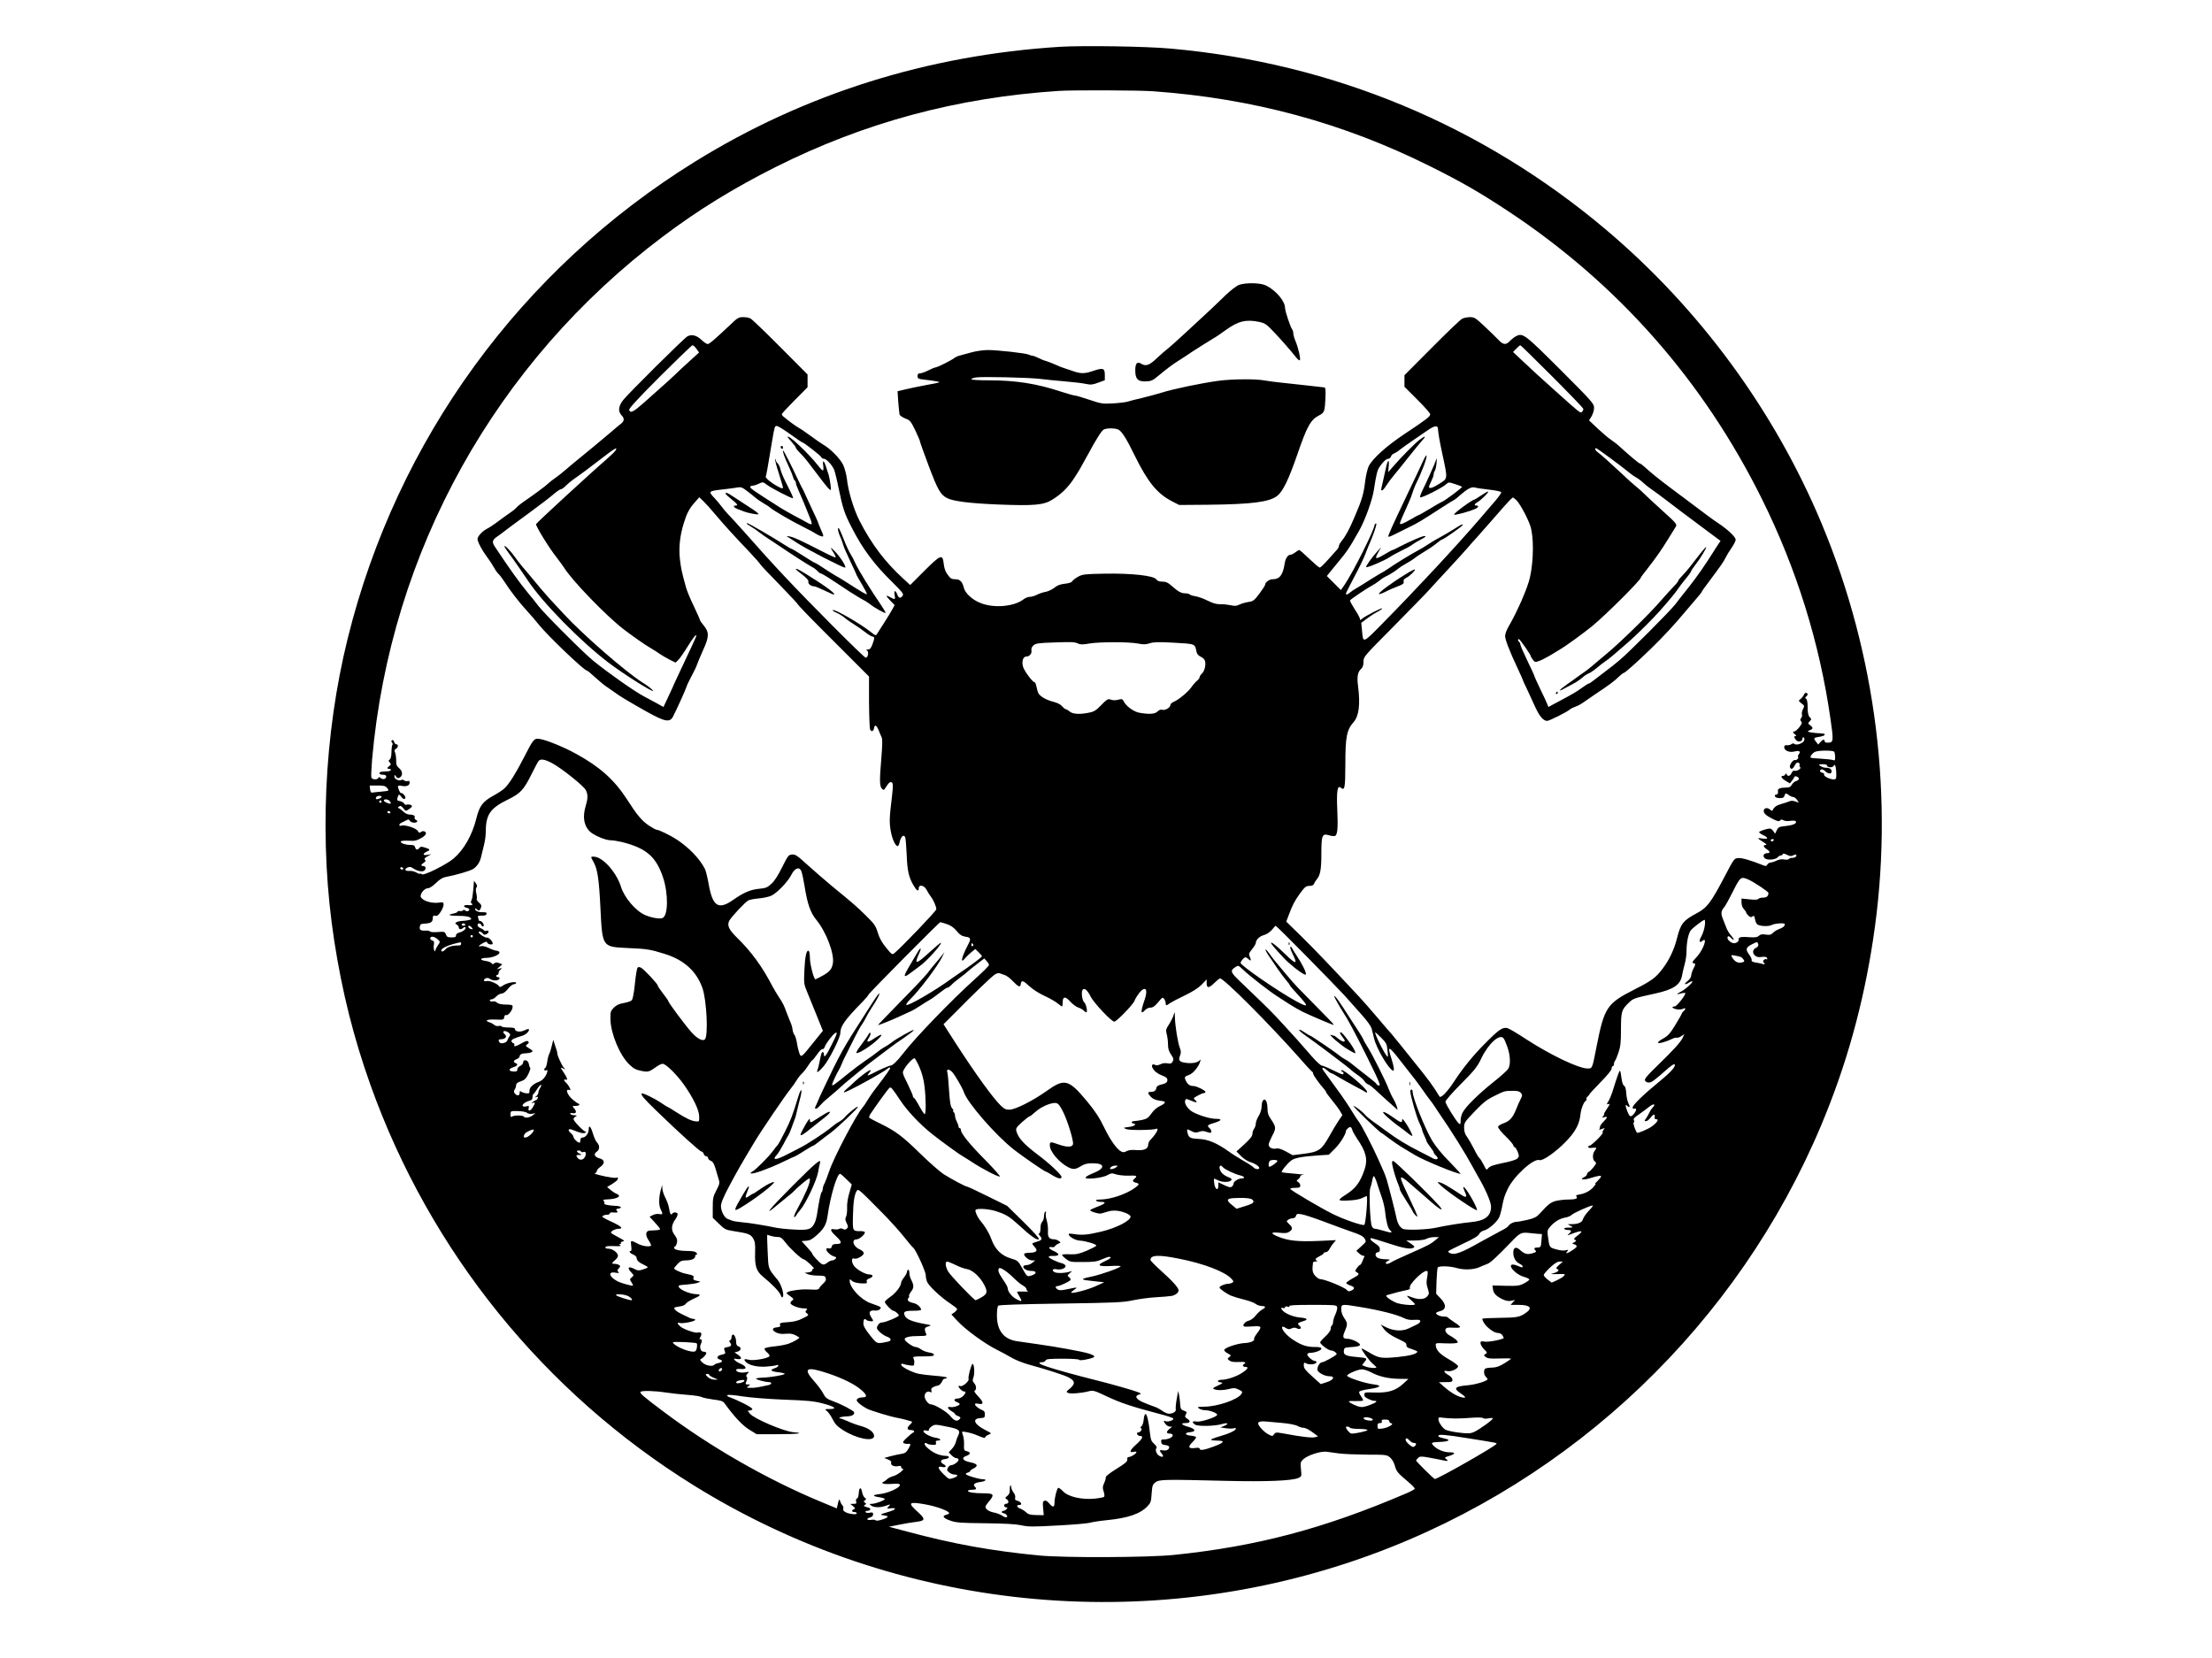 <?xml version="1.0" standalone="no"?>
<!DOCTYPE svg PUBLIC "-//W3C//DTD SVG 20010904//EN"
 "http://www.w3.org/TR/2001/REC-SVG-20010904/DTD/svg10.dtd">
<svg version="1.0" xmlns="http://www.w3.org/2000/svg"
 width="1890pt" height="1417pt" viewBox="0 0 1890 1417"
 preserveAspectRatio="xMidYMid meet">

<g transform="translate(0,1417) scale(0.1,-0.1)"
fill="#000000" stroke="none">
<path d="M9056 13770 c-1130 -71 -2183 -402 -3119 -982 -1487 -921 -2546
-2375 -2966 -4073 -204 -825 -245 -1744 -115 -2585 68 -440 166 -829 310
-1233 509 -1423 1483 -2628 2769 -3424 1729 -1070 3866 -1288 5780 -588 1731
633 3135 1974 3848 3675 212 506 356 1021 441 1580 183 1195 28 2439 -441
3560 -403 962 -1040 1830 -1838 2505 -1058 894 -2338 1427 -3725 1550 -208 19
-748 27 -944 15z m799 -380 c851 -61 1621 -270 2365 -641 268 -134 413 -217
655 -376 943 -621 1676 -1451 2180 -2468 295 -595 492 -1226 585 -1877 27
-185 26 -202 -17 -204 -22 -1 -33 3 -33 12 0 20 -14 17 -36 -7 l-19 -21 -17
22 c-26 32 -23 37 27 44 25 4 45 11 45 17 0 11 6 10 -70 15 -61 5 -86 12 -65
21 37 13 40 23 15 43 -24 18 -24 20 -8 36 17 17 17 19 0 37 -12 13 -17 37 -17
83 0 42 -5 68 -13 73 -10 6 -10 10 2 21 9 7 13 16 10 21 -9 15 -24 10 -31 -8
-4 -10 -16 -25 -27 -35 -21 -16 -21 -16 6 -38 27 -20 27 -23 13 -50 -8 -16
-12 -36 -9 -44 4 -9 1 -23 -6 -31 -10 -12 -10 -18 0 -30 9 -11 6 -21 -17 -50
-15 -19 -34 -35 -40 -35 -18 0 -16 -10 5 -26 10 -8 12 -13 5 -14 -17 0 -16
-10 2 -33 16 -21 55 -15 55 9 0 8 4 14 10 14 5 0 8 -10 7 -22 -4 -26 -64 -51
-84 -35 -9 6 -18 6 -27 -2 -7 -6 -24 -10 -37 -9 -18 2 -24 -2 -24 -17 0 -30
46 -48 90 -36 39 10 54 -1 34 -25 -6 -8 -9 -17 -6 -21 10 -9 -13 -32 -26 -28
-16 6 -50 -42 -43 -61 9 -22 24 -17 41 16 10 20 20 27 31 23 8 -3 13 -12 10
-19 -3 -7 0 -16 5 -20 15 -9 -29 -37 -47 -30 -9 4 -19 -3 -26 -19 -12 -27 -33
-33 -42 -12 -5 10 -7 10 -12 0 -3 -7 -12 -13 -21 -13 -23 0 -10 -23 27 -44
l33 -20 18 22 c9 12 19 27 21 33 5 14 38 0 38 -16 0 -7 -10 -15 -23 -19 -13
-3 -29 -17 -37 -31 -11 -20 -21 -25 -54 -25 -43 0 -68 -10 -65 -26 4 -21 -2
-34 -16 -34 -9 0 -12 -6 -9 -15 4 -9 19 -15 41 -15 26 0 36 5 40 20 6 24 13
25 39 5 10 -8 26 -15 35 -15 9 0 24 -11 33 -24 l16 -25 -31 11 c-21 7 -37 7
-52 0 -12 -5 -41 -15 -64 -21 -42 -11 -67 -29 -76 -53 -3 -10 -9 -8 -24 5 -23
20 -53 13 -53 -13 0 -22 23 -41 83 -71 38 -18 50 -20 56 -10 7 10 13 10 29 2
12 -7 38 -9 60 -5 23 3 42 2 46 -4 11 -18 -21 -33 -86 -40 -57 -6 -64 -10 -77
-37 l-14 -29 -15 22 c-8 12 -21 22 -30 22 -25 0 -92 -23 -92 -31 0 -4 16 -16
35 -25 49 -23 45 -37 -7 -29 -48 8 -46 3 9 -31 24 -15 32 -23 21 -24 -26 0
-22 -17 7 -36 30 -19 32 -34 6 -34 -31 0 -44 -24 -22 -44 21 -19 93 -13 112
10 6 8 17 14 24 14 8 0 15 5 17 11 3 8 14 6 36 -5 25 -13 37 -14 53 -5 23 12
35 7 24 -10 -3 -6 -17 -11 -30 -11 -13 0 -27 -5 -30 -10 -4 -6 -21 -8 -40 -4
-22 4 -45 0 -66 -10 -18 -9 -40 -16 -50 -16 -10 0 -22 -8 -28 -17 -9 -16 -13
-16 -43 -4 -97 39 -176 62 -207 59 -33 -3 -36 -7 -110 -148 -123 -235 -155
-277 -246 -325 -112 -59 -136 -90 -166 -211 -24 -97 -66 -186 -123 -261 -58
-77 -93 -103 -239 -177 -239 -122 -259 -152 -326 -491 -37 -189 -35 -185 -77
-185 -76 0 -318 116 -524 250 -74 49 -147 92 -161 95 -40 10 -73 -13 -186
-127 -106 -106 -194 -215 -268 -328 -59 -91 -115 -148 -126 -129 -53 88 -93
143 -218 297 -42 52 -96 119 -121 151 -25 31 -55 68 -67 82 -13 13 -68 78
-124 144 -56 66 -127 147 -158 180 -247 265 -384 408 -493 515 l-128 125 19
50 c35 94 51 124 98 190 42 57 52 65 81 65 22 0 35 6 39 18 3 9 14 26 23 37
31 36 40 86 40 220 0 158 7 175 65 158 20 -7 43 -9 51 -6 22 8 27 67 20 224
-7 157 1 212 29 189 35 -29 39 -9 40 201 0 232 12 293 70 358 46 52 59 151 38
313 -10 76 -2 117 27 143 14 13 20 31 20 61 0 42 2 44 258 302 141 143 280
285 307 316 28 30 101 111 164 178 63 68 135 147 160 176 25 30 57 66 71 80
14 15 80 90 147 167 66 77 132 150 145 163 l25 22 25 -20 c27 -21 96 -145 122
-220 32 -90 31 -298 -2 -445 -19 -87 -107 -290 -183 -420 -16 -27 -29 -63 -29
-80 0 -31 38 -129 108 -278 23 -49 42 -91 42 -94 0 -3 17 -42 39 -86 21 -45
53 -115 72 -156 34 -73 67 -111 98 -111 18 0 168 75 192 96 8 8 31 19 50 26
19 6 45 20 59 30 14 10 59 41 100 69 122 81 173 118 210 155 20 19 39 34 44
34 10 0 110 89 230 205 101 98 207 211 301 325 33 39 77 91 98 115 20 23 37
45 37 48 0 3 27 42 61 86 100 134 129 175 143 206 8 17 30 54 50 82 20 29 36
61 36 71 0 23 -64 84 -141 136 -57 38 -127 90 -231 169 -67 51 -119 90 -183
137 -99 74 -171 132 -223 180 -18 16 -37 30 -41 30 -8 0 -89 68 -171 143 -19
18 -53 44 -75 59 -22 14 -73 58 -114 96 l-74 70 22 35 c11 19 21 51 21 72 0
35 -13 51 -287 325 -307 306 -321 317 -380 287 -15 -8 -39 -27 -52 -41 -33
-35 -57 -33 -95 7 -17 18 -70 70 -118 115 -80 75 -90 82 -128 82 -22 0 -53 -6
-68 -14 -15 -8 -132 -120 -259 -248 l-233 -234 0 -50 0 -49 110 -110 c61 -60
110 -116 110 -125 0 -19 -32 -44 -213 -164 -159 -105 -281 -215 -313 -281 -10
-22 -24 -80 -30 -130 -13 -108 -28 -157 -87 -295 -48 -113 -78 -169 -114 -213
-13 -16 -23 -35 -23 -42 0 -7 -6 -20 -12 -27 -7 -7 -42 -46 -77 -86 -34 -39
-68 -72 -75 -72 -6 0 -46 34 -89 75 -43 41 -81 75 -86 75 -5 0 -20 -9 -34 -20
-14 -11 -32 -20 -40 -20 -22 0 -44 -31 -50 -73 -16 -102 -43 -137 -106 -137
-26 0 -61 -26 -61 -45 0 -7 -22 -41 -49 -77 -45 -60 -54 -66 -95 -72 -25 -4
-59 -14 -76 -22 -25 -13 -40 -14 -78 -5 -26 5 -65 9 -88 8 -29 -1 -60 8 -105
30 -35 18 -83 35 -106 38 -24 4 -45 11 -49 16 -3 5 -20 9 -37 9 -35 0 -60 14
-120 67 -28 25 -46 33 -76 33 -27 0 -43 6 -52 20 -22 31 -210 52 -438 48 -170
-3 -190 -5 -228 -25 -23 -13 -46 -30 -51 -39 -6 -11 -28 -18 -63 -22 -39 -4
-64 -13 -90 -34 -20 -16 -53 -31 -73 -35 -21 -3 -54 -14 -74 -24 -20 -11 -48
-19 -63 -19 -14 0 -38 -9 -52 -20 -79 -63 -252 -79 -366 -34 -72 27 -134 84
-146 132 -12 50 -33 72 -68 72 -38 0 -46 5 -76 48 -14 19 -25 54 -28 87 -9 83
-26 76 -167 -65 l-119 -119 -61 56 c-154 141 -269 293 -370 489 -51 99 -99
256 -110 363 -4 35 -18 86 -30 115 -26 55 -106 138 -171 176 -22 13 -71 47
-110 76 -38 28 -83 59 -100 68 -25 14 -85 57 -132 97 -7 5 -13 14 -13 20 0 5
50 59 110 119 l110 111 0 54 0 55 -232 233 c-128 129 -243 239 -255 245 -12 7
-40 12 -63 12 -38 0 -49 -6 -108 -63 -144 -135 -181 -167 -196 -167 -8 0 -32
16 -53 36 -40 38 -81 49 -118 31 -26 -12 -505 -488 -551 -546 -40 -51 -45 -96
-14 -129 26 -27 25 -48 -1 -70 -12 -9 -54 -44 -92 -77 -79 -67 -192 -161 -281
-233 -32 -26 -79 -65 -105 -88 -25 -22 -62 -51 -81 -64 -19 -13 -51 -37 -70
-55 -32 -29 -106 -83 -214 -158 -23 -16 -47 -36 -54 -45 -7 -9 -30 -28 -51
-42 -21 -14 -67 -47 -102 -73 -35 -27 -80 -57 -101 -67 -39 -21 -78 -64 -78
-86 0 -24 39 -97 81 -153 22 -29 49 -71 60 -91 11 -21 29 -46 39 -55 11 -10
34 -41 52 -69 47 -74 123 -172 187 -242 31 -33 78 -88 105 -122 75 -94 387
-392 410 -392 5 0 37 -26 71 -58 34 -31 76 -66 93 -77 16 -11 47 -33 69 -48
48 -36 115 -76 278 -168 158 -88 199 -96 227 -39 43 86 106 227 113 250 4 14
24 57 45 95 21 39 41 81 45 95 4 14 28 69 52 124 53 115 54 153 4 213 -17 21
-31 41 -31 46 0 4 -23 56 -51 115 -29 59 -58 130 -66 157 -37 133 -43 159 -53
240 -12 99 -2 205 32 313 26 86 48 127 95 180 l38 43 35 -34 c19 -18 67 -71
105 -117 69 -82 143 -164 296 -325 42 -44 80 -88 85 -97 5 -9 80 -89 167 -177
86 -88 157 -165 157 -169 0 -5 136 -145 303 -311 l302 -302 0 -217 c1 -119 5
-225 9 -235 11 -23 30 -17 34 11 5 33 21 26 38 -15 8 -21 20 -48 26 -61 9 -17
8 -62 -2 -185 -16 -189 -15 -237 6 -257 14 -13 17 -13 27 4 31 49 45 61 58 49
10 -10 10 -34 0 -120 -22 -184 -23 -215 -11 -290 12 -71 40 -133 60 -133 5 0
12 12 15 28 12 55 37 78 50 45 3 -10 9 -76 12 -148 5 -136 18 -192 59 -262 27
-46 44 -55 44 -23 0 35 46 26 66 -12 9 -18 26 -44 36 -58 24 -30 48 -86 48
-110 0 -14 -288 -315 -356 -373 -21 -17 -22 -17 -73 45 -36 45 -57 82 -71 128
-17 58 -28 74 -102 147 -83 81 -101 97 -294 255 -55 46 -147 125 -203 176 -90
82 -106 93 -134 90 -30 -3 -35 -10 -84 -108 -33 -67 -65 -118 -91 -141 -35
-33 -47 -38 -108 -44 -75 -8 -130 -32 -219 -94 -128 -90 -177 -57 -211 140 -9
51 -23 107 -31 124 -46 89 -134 180 -239 250 -54 36 -155 85 -175 85 -6 0 -35
16 -65 36 -60 40 -101 89 -188 225 -106 164 -229 275 -431 386 -104 58 -252
118 -310 128 -52 8 -55 5 -138 -157 -71 -138 -123 -221 -163 -261 -14 -15 -59
-45 -100 -67 -89 -49 -118 -87 -144 -194 -36 -143 -106 -266 -193 -341 -60
-52 -255 -149 -271 -136 -7 6 -15 8 -19 5 -3 -3 -16 2 -30 10 -13 9 -39 15
-57 14 -39 -4 -50 14 -18 29 18 8 29 6 48 -7 38 -26 84 -34 99 -16 14 17 7 36
-15 36 -20 0 -17 13 7 28 16 10 18 17 10 25 -8 8 -3 16 21 29 l33 19 -32 -6
c-40 -8 -45 10 -8 27 34 15 32 21 -12 35 -32 10 -40 10 -49 -2 -16 -21 -31
-19 -37 5 -4 15 -14 20 -40 20 -44 0 -90 17 -82 30 3 5 33 8 66 6 50 -3 68 0
105 21 45 25 56 49 29 59 -8 4 -22 1 -29 -6 -12 -9 -17 -7 -26 9 -13 24 -110
56 -141 46 -24 -8 -23 14 2 25 8 4 25 13 38 19 20 11 25 11 33 -3 10 -17 53
-22 62 -7 3 5 -1 12 -10 15 -9 3 -14 13 -11 20 6 16 -13 26 -48 26 -13 0 -35
11 -48 24 -13 12 -30 26 -38 29 -12 5 -12 7 1 16 11 8 20 4 36 -16 20 -25 21
-26 47 -8 15 9 27 21 27 25 0 12 -28 20 -45 14 -8 -4 -17 1 -21 9 -3 8 -19 17
-35 21 -26 5 -29 9 -23 28 10 34 14 35 34 8 14 -18 22 -22 30 -14 7 7 5 17 -8
32 -11 12 -22 19 -25 15 -6 -6 -27 39 -27 58 0 6 12 8 30 4 41 -9 70 2 70 27
0 14 -5 18 -16 14 -9 -4 -23 -1 -30 5 -7 6 -18 8 -23 5 -20 -13 -61 6 -61 27
0 20 0 20 14 1 12 -15 19 -17 32 -8 27 16 25 55 -6 80 -21 18 -26 31 -25 66 0
24 -4 54 -9 66 -8 19 -7 26 7 33 20 12 23 39 3 39 -7 0 -16 9 -19 21 -3 12
-10 18 -17 14 -8 -5 -8 -11 -1 -19 6 -7 8 -16 4 -20 -4 -4 -8 -32 -8 -62 -1
-35 -6 -59 -15 -64 -12 -7 -12 -11 0 -25 12 -15 12 -19 -3 -30 -21 -15 -22
-25 -2 -25 27 0 16 -20 -12 -21 -16 -1 -37 -2 -47 -3 -34 -2 -31 -26 3 -26 21
0 31 -5 31 -15 0 -22 -27 -30 -47 -14 -13 11 -17 11 -20 2 -7 -18 -53 -16 -60
3 -3 8 0 77 6 152 157 1780 1056 3397 2488 4473 299 225 606 414 963 593 759
380 1547 592 2415 649 123 8 683 6 810 -3z m-3904 -2201 l22 -31 -79 -72 c-43
-39 -102 -93 -130 -121 -29 -27 -78 -73 -111 -101 -32 -29 -99 -88 -149 -133
-93 -82 -117 -94 -128 -65 -5 12 68 91 261 285 148 147 273 268 280 269 6 0
22 -14 34 -31z m7310 -234 c145 -145 265 -270 267 -278 2 -8 -4 -19 -11 -26
-16 -12 -8 -18 -227 178 -123 110 -211 190 -298 273 l-64 60 28 29 c15 16 31
29 34 29 4 0 125 -119 271 -265z m-6509 -495 c53 -39 100 -70 103 -70 12 0
157 -113 162 -126 3 -8 13 -14 23 -14 21 0 71 -54 88 -96 6 -16 23 -83 36
-149 38 -183 50 -220 116 -348 92 -180 193 -314 348 -465 77 -76 94 -97 86
-110 -18 -28 -35 -25 -47 7 -16 42 -31 39 -23 -4 8 -39 3 -41 -34 -20 -44 25
-45 16 -5 -25 l39 -40 -17 -32 c-9 -18 -41 -70 -69 -114 -29 -45 -58 -90 -64
-100 -10 -17 -14 -16 -54 16 -86 69 -303 194 -323 187 -7 -2 5 -12 27 -21 21
-9 53 -28 71 -43 18 -16 55 -41 82 -58 26 -16 70 -46 96 -67 27 -21 55 -38 63
-38 18 0 18 -15 -2 -67 -12 -32 -22 -43 -38 -43 -16 0 -18 -2 -7 -9 17 -11 7
-61 -12 -61 -7 0 -134 123 -283 273 -334 336 -492 504 -746 792 -59 66 -124
138 -146 160 -21 22 -48 54 -59 70 -12 17 -37 47 -57 68 -57 60 -55 61 79 76
50 6 104 13 120 16 25 5 39 0 80 -32 27 -21 59 -46 70 -56 11 -10 40 -30 65
-45 25 -14 54 -33 65 -43 28 -24 184 -115 280 -162 44 -22 91 -47 105 -57 14
-9 35 -19 47 -22 24 -6 24 -2 -8 69 -10 24 -19 46 -19 49 0 3 -23 54 -51 112
-28 59 -55 118 -61 132 -6 14 -14 32 -19 40 -5 8 -23 44 -40 80 -51 110 -122
250 -127 250 -9 0 10 -56 43 -126 19 -40 37 -85 41 -99 3 -14 10 -28 15 -31 5
-3 9 -12 9 -20 0 -9 11 -39 24 -67 13 -29 33 -77 46 -107 12 -30 33 -81 46
-114 14 -32 22 -61 19 -65 -4 -3 -21 3 -38 13 -18 10 -68 38 -113 61 -44 24
-97 54 -117 67 -216 137 -257 165 -257 176 0 6 9 12 20 12 10 0 35 7 54 17 34
16 36 16 68 -9 41 -31 218 -122 224 -115 3 3 -14 42 -38 88 -47 92 -63 130
-73 171 -4 15 -13 32 -21 39 -8 6 -14 19 -15 28 0 9 -3 11 -5 5 -3 -6 11 -60
31 -120 19 -60 35 -115 35 -122 0 -9 -15 -5 -48 13 -53 29 -105 72 -99 83 4 7
19 89 53 297 23 135 23 135 42 135 9 0 61 -32 114 -70z m5534 50 c1 -32 16
-119 36 -210 49 -227 50 -217 -21 -262 -59 -38 -91 -47 -91 -28 0 6 9 28 20
50 11 22 20 47 20 58 0 10 4 22 9 28 5 5 12 34 15 64 3 30 3 48 0 40 -14 -39
-24 -61 -59 -140 -21 -47 -49 -106 -62 -132 -13 -27 -22 -52 -18 -57 6 -11
188 80 221 111 21 19 23 19 75 2 30 -9 57 -20 61 -23 7 -6 -162 -131 -176
-131 -3 0 -45 -25 -95 -55 -50 -30 -93 -55 -97 -55 -3 0 -32 -15 -63 -34 -31
-18 -67 -37 -79 -41 -22 -6 -23 -5 -17 17 4 12 25 60 46 106 21 46 46 104 54
130 16 50 29 81 50 122 7 14 27 60 44 103 39 99 41 145 2 62 -27 -59 -54 -117
-151 -320 -113 -237 -153 -326 -148 -331 3 -3 28 6 54 20 27 13 82 41 123 61
75 36 114 60 288 173 53 34 98 62 101 62 2 0 25 18 50 41 61 53 97 72 125 63
12 -4 67 -12 121 -18 55 -6 101 -16 103 -22 2 -6 -20 -37 -48 -70 -28 -32 -87
-102 -132 -154 -213 -247 -548 -607 -836 -899 -171 -173 -163 -170 -174 -55
l-6 62 52 39 c28 21 69 47 90 57 20 11 37 23 37 27 0 10 -147 -66 -172 -88
-15 -14 -18 -14 -18 -2 0 8 -20 46 -45 83 -24 38 -43 72 -40 76 7 11 148 106
187 126 18 9 46 28 62 41 17 14 39 29 50 34 34 15 89 49 111 69 11 9 43 30 70
45 28 15 59 35 70 44 11 10 49 35 85 57 36 21 83 53 104 71 22 18 43 33 48 33
11 0 166 108 173 121 11 17 -10 8 -70 -31 -33 -21 -87 -53 -119 -70 -33 -17
-78 -44 -100 -59 -23 -16 -63 -40 -91 -55 -63 -33 -197 -116 -250 -153 -22
-15 -53 -35 -70 -43 -16 -9 -61 -36 -100 -61 -38 -25 -86 -54 -105 -65 -19
-10 -43 -27 -54 -36 -21 -19 -36 -23 -36 -10 0 5 32 67 70 140 39 72 82 160
95 196 14 36 33 85 44 108 22 49 51 133 51 150 0 11 -14 2 -16 -10 -6 -50
-186 -408 -257 -511 l-30 -43 -60 60 -60 60 64 79 c115 139 119 145 210 305
50 86 116 268 128 353 21 134 28 163 46 192 29 44 59 73 77 73 9 0 19 9 23 19
3 11 15 23 26 26 10 4 32 17 47 30 16 13 66 49 113 81 46 32 106 73 133 91 50
35 81 39 82 13z m-7025 -187 c-5 -10 -41 -45 -79 -78 -126 -108 -602 -546
-602 -554 0 -22 116 -210 178 -287 23 -30 50 -67 60 -82 66 -109 360 -413 508
-527 78 -60 185 -135 232 -162 26 -15 61 -37 77 -49 17 -12 54 -34 83 -49 l54
-27 22 21 c13 12 49 64 81 116 49 79 75 111 75 91 0 -4 -79 -175 -130 -281
-21 -44 -46 -98 -56 -120 -9 -22 -34 -77 -56 -123 l-39 -83 -67 37 c-37 20
-80 43 -97 52 -78 40 -307 201 -435 305 -88 72 -418 402 -471 471 -21 28 -61
78 -89 111 -74 89 -159 209 -282 394 -26 39 -22 58 20 86 20 14 56 40 78 58
23 17 112 84 199 147 86 63 179 134 206 158 27 23 55 42 62 42 8 0 26 13 42
30 16 16 47 42 69 57 47 32 160 116 226 168 117 91 150 111 131 78z m8504 -72
c66 -49 136 -102 155 -119 19 -16 46 -35 60 -42 14 -7 41 -27 60 -45 19 -18
51 -43 71 -56 20 -13 80 -58 134 -99 110 -84 95 -73 303 -228 l153 -114 -21
-31 c-12 -18 -30 -45 -40 -62 -79 -125 -137 -208 -210 -301 -47 -59 -99 -125
-116 -148 -44 -57 -395 -410 -475 -476 -36 -30 -86 -71 -113 -90 -26 -19 -68
-52 -94 -72 -26 -21 -51 -38 -55 -38 -5 0 -30 -15 -56 -34 -49 -36 -72 -50
-207 -122 l-84 -45 -10 25 c-5 14 -32 72 -60 129 -27 57 -50 107 -50 111 0 4
-27 63 -60 131 -33 68 -60 131 -60 139 0 8 -4 18 -10 21 -12 8 -13 28 -1 23
10 -3 101 -134 101 -146 0 -4 8 -17 18 -30 16 -21 20 -22 52 -10 19 6 61 28
94 47 32 20 68 41 79 48 54 31 199 136 286 207 119 99 411 390 411 411 0 3 26
38 58 78 74 95 116 155 172 246 25 40 53 85 62 100 21 32 25 27 -127 165 -66
60 -129 118 -140 130 -11 12 -40 38 -65 58 -25 20 -80 69 -122 110 -91 85
-182 167 -209 186 -19 13 -26 32 -11 32 4 0 61 -40 127 -89z m-4549 -1582 c14
-7 42 -7 90 2 88 15 341 15 417 0 47 -9 66 -9 100 2 33 11 73 12 192 6 206
-12 193 -7 209 -81 4 -17 17 -31 36 -40 17 -7 33 -23 36 -36 9 -34 -4 -87 -26
-107 -11 -10 -20 -24 -20 -31 0 -7 -10 -21 -22 -31 -13 -10 -34 -34 -47 -53
-27 -40 -109 -109 -152 -127 -16 -6 -29 -19 -29 -27 0 -22 -45 -49 -69 -41
-13 4 -27 -1 -40 -14 -23 -23 -68 -26 -153 -12 -50 8 -116 56 -137 99 -9 18
-16 21 -38 15 -35 -9 -52 -9 -79 1 -18 5 -32 -4 -74 -48 -43 -45 -61 -57 -102
-65 -79 -17 -142 -14 -168 9 -13 11 -28 20 -34 20 -5 0 -19 11 -31 25 -13 16
-41 30 -78 39 -60 16 -111 46 -126 74 -4 9 -11 34 -15 55 -4 20 -11 37 -16 37
-17 0 -93 102 -100 137 -11 45 3 83 29 83 28 0 49 25 44 52 -3 16 3 30 17 43
19 17 41 21 174 25 159 6 178 5 212 -11z m6456 -923 c4 -6 8 -26 8 -45 0 -28
-3 -32 -17 -26 -10 4 -56 9 -103 12 -46 2 -87 6 -89 9 -8 8 14 38 36 49 28 14
156 15 165 1z m-10953 -98 c81 -44 268 -193 286 -229 19 -35 19 -71 0 -133
-29 -96 -17 -173 37 -223 34 -32 133 -73 174 -73 20 0 64 -7 98 -15 206 -52
290 -123 350 -299 48 -141 46 -335 -5 -351 -27 -9 -93 3 -147 26 -80 34 -178
150 -206 241 -39 126 -158 258 -233 258 -28 0 -28 2 1 -51 31 -57 44 -141 56
-381 17 -345 13 -338 237 -349 160 -7 186 -11 303 -47 171 -51 280 -148 332
-295 36 -103 51 -408 21 -438 -19 -19 -66 6 -115 61 -50 55 -198 254 -198 266
0 4 -20 34 -45 65 -25 32 -45 62 -45 68 0 13 -117 139 -143 152 -13 7 -23 7
-29 1 -6 -6 -16 -67 -23 -137 -9 -86 -18 -133 -28 -143 -9 -8 -39 -18 -68 -23
-39 -6 -61 -17 -84 -39 -28 -29 -30 -35 -29 -103 3 -119 78 -301 159 -381 37
-36 57 -47 102 -56 60 -13 69 -10 132 35 19 14 43 25 53 25 27 0 121 -92 183
-180 79 -113 129 -216 129 -270 1 -44 0 -45 -29 -42 -39 4 -84 26 -167 79 -36
24 -69 43 -71 43 -3 0 -29 16 -58 36 -58 39 -158 88 -166 80 -10 -10 20 -45
119 -141 198 -192 378 -355 392 -355 7 0 16 -9 19 -20 3 -11 12 -20 21 -20 9
0 16 -7 16 -15 0 -9 11 -19 23 -24 18 -7 28 -24 41 -68 9 -32 21 -73 27 -91
10 -30 7 -41 -20 -93 -28 -53 -31 -68 -31 -147 l0 -88 53 -51 c49 -48 57 -52
127 -63 125 -19 144 -27 165 -62 16 -27 19 -48 17 -118 -4 -118 10 -162 66
-208 83 -68 141 -129 152 -158 8 -21 13 -25 19 -15 13 21 -14 108 -46 146 -82
100 -77 87 -84 239 -4 78 -5 142 -4 144 1 1 14 -2 29 -8 15 -5 42 -10 60 -10
26 0 38 -8 68 -48 36 -48 137 -142 154 -142 15 -1 100 -79 87 -80 -7 0 -13 -6
-13 -14 0 -9 -13 -16 -32 -18 l-33 -4 28 -12 c16 -7 55 -12 87 -12 51 0 60 -3
65 -21 5 -16 0 -28 -23 -48 -16 -15 -31 -33 -33 -40 -3 -9 -20 -13 -49 -11
-75 4 -93 3 -150 -4 -61 -8 -91 -21 -74 -33 61 -44 60 -43 40 -58 -10 -7 -15
-19 -11 -24 10 -18 75 -41 112 -41 31 0 34 -2 23 -15 -11 -13 -10 -18 6 -29
17 -13 14 -16 -37 -41 -39 -21 -74 -29 -127 -33 -64 -4 -72 -7 -67 -23 5 -14
0 -18 -26 -21 -44 -4 -47 -23 -8 -44 23 -11 47 -15 83 -11 46 4 68 -1 115 -31
9 -5 -45 -37 -91 -54 -26 -9 -81 -19 -123 -23 -41 -4 -78 -12 -82 -18 -3 -6 6
-21 22 -34 16 -14 24 -28 19 -33 -19 -19 -132 -38 -171 -30 -43 10 -51 7 -34
-14 26 -31 96 -48 173 -44 40 3 81 8 91 12 11 5 17 4 17 -3 0 -7 -13 -17 -30
-22 -46 -16 -36 -27 30 -35 33 -3 57 -10 55 -14 -6 -10 -123 -30 -192 -32 -29
-1 -53 -5 -53 -9 0 -8 80 -29 109 -29 28 0 27 -18 -1 -25 -89 -20 -118 -25
-153 -24 -37 0 -39 1 -21 14 19 15 19 15 -2 15 -25 0 -25 0 -12 34 6 17 6 27
-1 32 -6 4 -4 13 7 25 17 19 16 19 -14 13 -39 -8 -82 2 -82 19 0 9 13 11 40 9
57 -6 52 23 -7 47 -18 7 -38 20 -45 29 -11 13 -10 15 14 10 45 -8 53 7 17 33
l-33 23 24 6 c31 7 38 36 11 45 -15 4 -21 15 -21 36 0 36 -17 72 -31 64 -5 -4
-9 -15 -9 -25 0 -10 -6 -20 -12 -23 -10 -3 -10 -8 1 -21 17 -20 7 -33 -29 -38
-25 -3 -27 -9 -15 -40 5 -13 -1 -18 -29 -24 -40 -7 -49 -32 -16 -41 29 -8 24
-23 -10 -30 -17 -3 -33 -10 -36 -14 -12 -19 -73 -9 -101 17 -20 18 -24 27 -15
31 21 8 52 45 46 55 -3 4 -14 8 -24 8 -24 0 -36 40 -20 69 11 22 5 45 -10 36
-5 -3 -3 7 5 22 16 30 6 44 -24 36 -23 -6 -122 29 -149 53 -27 23 -28 37 -2
29 24 -7 130 14 130 27 0 4 -7 8 -15 8 -8 0 -23 4 -33 9 -9 5 -38 18 -63 30
-47 22 -76 47 -66 57 3 3 24 8 47 11 24 3 45 13 50 23 5 9 34 27 64 41 62 26
70 39 29 40 -70 1 -173 52 -152 74 4 3 35 7 70 9 35 3 75 9 89 14 l25 10 -33
8 c-25 5 -31 11 -27 24 6 19 0 22 -65 36 -41 8 -100 35 -100 45 0 4 13 21 29
38 23 25 37 31 71 31 48 0 80 14 80 35 0 8 5 15 11 15 8 0 8 5 -1 15 -8 10
-30 15 -64 15 -76 0 -126 11 -126 26 0 8 4 14 9 14 5 0 11 14 15 31 5 25 0 39
-20 66 -31 40 -29 84 5 132 12 16 21 36 21 45 0 18 -35 22 -45 6 -11 -18 -22
-2 -28 44 -4 24 -18 65 -32 91 -14 27 -25 62 -26 79 l-1 31 -10 -35 c-19 -66
-21 -137 -4 -171 22 -44 20 -49 -11 -43 -16 3 -40 -1 -55 -9 l-28 -14 45 -49
c25 -27 45 -52 45 -56 0 -8 -20 -11 -85 -13 -40 -1 -45 -38 -11 -87 13 -20 22
-39 18 -42 -12 -12 -69 -5 -105 13 -71 36 -70 37 -64 -14 4 -27 3 -45 -3 -45
-21 0 -9 -18 20 -30 17 -7 30 -20 30 -30 0 -21 20 -39 68 -61 37 -18 36 -20
-19 -38 -29 -9 -41 -9 -65 4 -55 29 -70 15 -30 -28 23 -25 23 -25 4 -42 -18
-15 -19 -18 -3 -41 9 -14 15 -27 13 -29 -6 -6 -100 20 -133 37 -72 38 -83 85
-16 73 29 -5 34 -4 24 6 -10 10 -9 17 4 31 15 17 15 20 3 28 -8 6 -25 10 -37
10 -29 0 -29 7 2 32 14 11 25 28 25 38 0 26 -47 60 -82 60 -19 0 -28 4 -25 13
3 8 25 11 73 9 50 -2 65 0 54 7 -11 8 -11 11 -2 11 7 0 11 4 7 9 -3 5 5 11 17
13 19 3 11 10 -39 36 -35 18 -63 35 -63 39 0 13 36 32 63 33 48 0 29 20 -60
61 -66 30 -84 42 -73 49 8 6 25 10 38 10 12 0 22 5 22 11 0 6 10 10 23 9 43
-4 50 -1 38 14 -10 12 -8 15 11 18 41 6 24 23 -24 24 -56 2 -103 12 -94 21 3
3 1 12 -5 20 -9 10 -4 13 27 14 88 3 132 28 82 48 -13 5 -36 20 -52 34 l-29
24 39 23 c21 13 42 29 46 34 13 18 9 29 -7 22 -8 -3 -48 2 -88 10 -91 20 -106
25 -89 31 6 3 12 11 12 18 0 8 14 23 31 35 40 29 36 61 -9 72 -42 11 -53 37
-24 56 27 18 28 55 3 79 -10 10 -26 46 -36 80 -18 60 -35 75 -35 30 0 -31 -27
-67 -51 -67 -12 0 -19 -7 -19 -18 0 -10 -3 -22 -7 -25 -8 -9 -53 32 -53 48 0
7 -9 20 -20 30 -35 31 -26 46 18 28 60 -25 88 -31 103 -22 9 5 10 9 2 9 -15 0
-103 91 -103 107 0 7 8 17 18 22 15 9 13 10 -10 11 -15 0 -30 5 -34 11 -5 8 1
10 20 7 31 -6 36 15 9 44 -15 17 -14 18 15 18 18 0 32 5 32 10 0 6 -4 10 -9
10 -4 0 -26 16 -49 35 -44 39 -64 90 -31 82 17 -5 17 -3 4 22 -7 15 -21 33
-29 40 -20 17 -21 32 -1 25 18 -7 12 16 -15 56 -34 51 -35 53 -9 40 23 -12 23
-12 7 6 -18 20 -59 110 -56 122 1 4 -6 32 -17 62 l-18 55 -12 -50 c-6 -27 -16
-59 -22 -70 -6 -11 -14 -41 -17 -67 -4 -26 -11 -50 -17 -53 -15 -10 -10 -28 7
-21 12 5 14 1 9 -17 -11 -37 -40 -70 -71 -81 -48 -17 -81 -49 -80 -76 1 -22
-3 -25 -29 -22 -16 2 -36 9 -42 14 -10 8 -13 5 -13 -11 0 -25 -22 -28 -41 -5
-10 12 -10 20 -1 35 7 10 12 27 12 37 0 13 12 23 39 32 32 10 45 22 64 60 14
27 21 52 17 56 -5 5 -10 20 -12 34 -4 32 -48 43 -48 12 0 -10 -11 -24 -25 -30
-14 -7 -25 -20 -25 -31 0 -15 -7 -18 -32 -17 -44 2 -46 22 -4 36 38 12 46 27
21 36 -22 9 -18 23 10 34 14 5 25 16 25 24 0 16 21 26 55 26 28 0 55 9 55 19
0 4 -14 15 -32 25 -29 18 -30 20 -13 33 14 9 16 16 8 24 -8 8 -23 4 -55 -15
-46 -27 -74 -34 -63 -16 3 6 -1 13 -9 16 -9 3 -16 12 -16 19 0 13 22 23 93 45
34 10 66 44 54 57 -3 2 -19 -3 -36 -11 -34 -18 -81 -12 -81 10 0 10 -15 14
-54 14 -30 0 -57 4 -60 9 -3 5 -15 7 -26 4 -12 -3 -28 1 -38 10 -9 8 -27 18
-39 21 -47 15 -22 27 50 24 69 -3 72 -2 75 20 2 15 9 22 17 18 17 -6 55 43 55
71 0 16 -8 18 -59 19 -40 1 -64 6 -75 17 -9 8 -24 13 -35 10 -10 -3 -22 0 -25
6 -4 6 1 11 12 11 10 0 29 11 42 25 13 14 34 25 46 25 14 0 34 15 54 40 17 22
40 40 51 40 10 0 19 5 19 11 0 16 -80 1 -112 -22 -22 -15 -29 -16 -35 -5 -12
20 -80 49 -103 43 -27 -7 -35 9 -12 22 14 7 25 6 41 -5 24 -17 72 -15 79 4 2
6 -3 12 -12 12 -9 0 -16 5 -16 10 0 6 5 10 10 10 6 0 10 7 10 16 0 9 8 23 18
30 15 12 14 12 -8 8 l-25 -6 23 21 24 21 -27 10 c-20 8 -31 7 -42 -2 -11 -9
-16 -9 -23 2 -5 7 -28 16 -52 19 -55 8 -47 26 12 26 49 1 114 29 107 48 -2 7
-12 12 -23 13 -10 0 -40 10 -67 23 -29 14 -56 20 -69 16 -29 -10 -15 10 22 28
24 13 30 13 34 1 6 -15 46 -20 46 -6 0 18 -33 53 -49 50 -16 -3 -71 33 -71 46
0 12 23 5 35 -10 9 -14 16 -14 34 -5 23 13 19 36 -5 27 -7 -3 -16 -1 -20 5 -3
6 -17 14 -30 19 -13 5 -24 16 -24 25 0 20 26 19 34 -1 3 -8 10 -13 16 -9 12 8
-10 45 -27 45 -7 0 -13 4 -13 9 0 5 -3 16 -6 24 -4 11 3 14 33 13 26 -1 38 4
40 14 3 12 -5 16 -29 15 -39 -1 -68 11 -68 27 0 9 3 9 12 0 18 -18 28 -15 37
11 7 17 4 27 -16 44 -14 12 -22 26 -20 31 3 4 2 26 -3 47 -6 25 -5 44 1 52 8
8 6 19 -5 35 l-16 22 -2 -24 c-1 -28 -6 -73 -11 -111 -2 -14 -7 -31 -11 -38
-5 -8 -3 -16 4 -21 17 -11 0 -18 -32 -14 -36 4 -46 -14 -13 -22 14 -3 25 -10
25 -14 0 -16 -21 -22 -35 -10 -8 7 -15 7 -19 1 -4 -5 -15 -8 -26 -6 -11 2 -20
0 -20 -5 0 -5 -16 -12 -35 -16 -58 -11 -40 -19 44 -20 53 0 85 -5 97 -14 15
-14 15 -15 -7 -21 -13 -4 -40 -8 -59 -8 -19 -1 -42 -6 -50 -11 -13 -9 -13 -12
3 -21 9 -5 17 -17 17 -24 0 -18 21 -20 38 -3 6 6 15 9 18 5 11 -11 -17 -37
-50 -45 -20 -6 -31 -15 -30 -25 1 -13 -7 -17 -37 -17 -33 0 -41 4 -49 25 -9
24 -13 25 -70 21 -33 -3 -62 -1 -66 5 -3 5 -20 9 -38 7 -42 -2 -54 6 -49 35 4
20 11 24 46 25 40 2 61 13 63 33 1 5 2 16 3 25 1 10 7 13 20 9 15 -4 26 3 45
32 14 21 26 48 26 62 0 22 -3 23 -42 18 -58 -8 -132 14 -151 45 -15 22 27 78
58 78 15 0 41 17 69 44 31 31 57 47 83 52 79 14 211 52 236 69 33 21 59 61 68
105 4 19 15 62 23 95 9 33 16 83 16 111 0 153 37 207 188 281 109 53 137 83
206 223 26 52 52 101 58 108 17 20 53 14 117 -20z m10891 -17 c0 -19 43 -24
56 -7 10 15 12 14 18 -6 3 -13 6 -42 6 -65 0 -38 -3 -43 -23 -43 -32 0 -89 29
-81 41 3 6 -3 13 -15 16 -23 6 -27 18 -10 28 6 4 21 -2 33 -14 28 -26 56 -27
56 -2 0 20 -18 31 -54 31 -12 0 -31 7 -42 15 -18 13 -17 14 19 15 20 0 37 -4
37 -9z m-12304 -192 c9 -10 15 -21 12 -24 -3 -3 -33 -8 -67 -10 -35 -3 -68 -7
-74 -8 -7 -1 -13 12 -15 29 l-3 32 65 0 c51 0 68 -3 82 -19z m-46 -78 c0 -11
-39 -25 -47 -18 -3 3 -2 10 2 16 8 13 45 15 45 2z m70 -36 c7 -9 11 -18 8 -21
-8 -7 -58 14 -58 26 0 15 36 12 50 -5z m-70 -5 c0 -5 -4 -10 -10 -10 -5 0 -10
5 -10 10 0 6 5 10 10 10 6 0 10 -4 10 -10z m75 -90 c3 -5 -1 -10 -9 -10 -9 0
-16 5 -16 10 0 6 4 10 9 10 6 0 13 -4 16 -10z m11820 -240 c-3 -5 -10 -10 -16
-10 -5 0 -9 5 -9 10 0 6 7 10 16 10 8 0 12 -4 9 -10z m-11710 -240 c3 -5 -1
-10 -9 -10 -9 0 -16 5 -16 10 0 6 4 10 9 10 6 0 13 -4 16 -10z m3403 -27 c6
-16 18 -73 27 -128 24 -151 50 -224 100 -285 86 -105 156 -292 141 -374 -11
-58 -35 -80 -148 -134 -13 -6 -48 129 -48 183 0 30 -5 57 -10 60 -19 11 -32
-49 -37 -165 -5 -108 -4 -120 21 -180 15 -36 51 -127 82 -202 l55 -136 -80
-99 c-103 -129 -105 -131 -120 -96 -6 16 -16 54 -21 87 -5 32 -15 66 -23 75
-7 9 -14 28 -15 43 -1 15 -10 47 -21 70 -10 24 -24 59 -31 78 -18 53 -32 81
-65 130 -16 25 -39 63 -51 85 -91 176 -183 302 -308 424 -69 68 -85 104 -65
143 17 33 137 161 163 174 11 6 51 14 88 17 36 3 84 13 105 22 48 20 142 117
173 177 31 63 71 76 88 31z m8087 -67 c46 -19 175 -105 175 -116 0 -27 -15
-40 -45 -40 -19 0 -37 -5 -41 -11 -4 -7 -29 -9 -75 -4 l-69 7 0 -34 c0 -20 8
-43 20 -56 11 -12 20 -25 20 -30 0 -5 9 -17 20 -27 16 -14 23 -15 34 -6 12 10
16 7 21 -23 4 -19 12 -39 19 -44 21 -17 96 -21 124 -6 28 14 112 20 112 7 0
-17 -16 -30 -47 -41 -17 -6 -41 -20 -53 -32 -18 -18 -29 -21 -62 -16 -31 5
-45 3 -59 -10 -15 -13 -32 -16 -89 -12 -52 4 -73 2 -81 -8 -6 -8 -8 -14 -4
-14 4 0 2 -7 -5 -15 -7 -8 -22 -15 -33 -15 -24 0 -57 27 -57 47 0 17 15 17 30
-2 7 -8 17 -15 22 -15 6 0 -3 15 -19 33 -16 18 -35 49 -42 68 -7 18 -20 52
-29 74 -20 46 -17 72 8 100 10 11 43 70 74 132 65 130 70 134 131 109z m-369
-397 c-4 -29 -17 -69 -29 -90 -23 -39 -18 -61 8 -39 49 41 10 -75 -47 -136
-42 -46 -45 -51 -23 -56 13 -3 13 -9 -5 -43 -11 -21 -20 -49 -20 -61 0 -13
-13 -33 -32 -48 -36 -28 -22 -36 17 -10 14 9 25 12 25 6 0 -13 -62 -68 -100
-87 -39 -20 -38 -26 2 -14 17 5 34 6 37 4 10 -10 -72 -115 -90 -115 -32 0 -21
-17 16 -24 19 -4 44 -2 55 4 23 12 27 -2 5 -20 -8 -7 -15 -16 -15 -20 0 -4
-25 -48 -55 -97 -46 -76 -63 -94 -106 -118 -28 -15 -47 -31 -42 -36 8 -8 72
10 122 35 14 7 31 11 38 9 6 -2 24 3 38 13 l26 17 -13 -29 c-17 -38 -79 -106
-216 -239 -87 -84 -112 -114 -107 -127 4 -11 18 -18 32 -18 25 0 43 13 163
119 28 24 53 41 57 37 16 -15 -27 -64 -127 -146 -135 -110 -230 -202 -230
-223 0 -10 5 -14 15 -11 21 8 18 -16 -4 -43 -27 -32 -36 -29 -55 17 -20 50
-21 69 -4 52 22 -22 29 -12 12 19 -8 17 -17 56 -19 87 -2 37 -8 58 -18 64 -10
5 -18 30 -23 68 -4 33 -9 60 -13 60 -6 0 -21 -41 -66 -185 -9 -27 -23 -60 -31
-72 -18 -29 -18 -34 3 -26 11 4 6 -8 -16 -40 -18 -26 -29 -47 -25 -47 3 0 0
-7 -7 -16 -12 -15 -11 -16 9 -10 31 10 28 -5 -8 -39 -16 -16 -30 -37 -30 -46
0 -10 -3 -19 -7 -22 -10 -5 12 1 35 10 15 6 15 5 4 -10 -8 -9 -11 -20 -8 -25
6 -11 -97 -112 -113 -112 -6 0 -11 -5 -11 -11 0 -7 14 -10 35 -7 39 4 41 2 20
-26 -20 -26 -19 -76 2 -91 15 -11 14 -15 -11 -48 -15 -19 -34 -38 -42 -41 -7
-3 -14 -12 -14 -19 0 -8 -12 -20 -27 -27 -38 -18 -7 -25 44 -10 79 24 103 28
103 18 0 -6 -15 -24 -32 -41 -18 -17 -26 -27 -18 -22 8 5 4 -5 -10 -22 -28
-36 -75 -62 -126 -70 -26 -4 -32 -9 -24 -18 14 -17 -9 -25 -76 -25 -29 0 -75
-6 -101 -12 -45 -13 -61 -25 -139 -110 -24 -27 -46 -38 -101 -51 -39 -9 -81
-17 -93 -17 -26 0 -62 -18 -73 -37 -4 -7 -31 -25 -60 -39 -29 -15 -112 -60
-186 -101 -151 -86 -209 -107 -247 -93 -14 6 -23 14 -20 18 3 4 61 34 129 66
87 40 128 65 135 81 6 13 23 26 40 30 37 8 107 67 128 107 9 16 19 51 24 76
18 93 22 108 52 172 52 110 223 266 272 247 26 -10 143 72 227 160 77 79 113
146 122 223 5 53 28 114 48 125 5 4 7 10 4 15 -3 4 2 13 10 20 8 7 15 15 15
19 0 3 43 50 95 103 59 60 95 104 95 117 0 12 5 21 10 21 6 0 10 8 10 18 0 10
4 22 9 27 5 6 19 38 30 72 17 51 21 87 21 198 0 152 5 167 67 227 38 37 45 39
228 79 151 33 212 74 226 150 4 24 15 69 23 99 9 30 16 80 16 111 0 77 16 154
37 180 21 25 104 88 117 89 5 0 6 -23 2 -51z m-6477 15 c33 -11 59 -28 84 -58
28 -34 45 -45 76 -50 48 -7 50 -16 18 -77 -53 -102 -64 -161 -20 -106 10 12
33 35 52 50 l34 28 28 -27 c16 -15 29 -31 29 -36 0 -7 -110 -89 -202 -150 -22
-15 -50 -34 -62 -43 -133 -98 -369 -235 -382 -222 -5 4 10 25 31 46 78 75 239
288 275 364 l20 42 -22 -29 c-13 -17 -39 -48 -58 -70 -20 -23 -49 -59 -65 -81
-16 -22 -119 -131 -229 -242 -109 -112 -197 -203 -195 -203 9 0 109 40 175 70
38 17 85 39 104 48 19 8 55 29 80 46 25 17 61 39 80 50 19 10 58 38 88 62 30
24 59 44 66 44 7 0 21 10 32 21 10 12 43 40 73 62 29 21 61 47 70 56 9 9 44
37 78 63 l63 48 20 -22 c11 -12 20 -27 20 -34 0 -7 -55 -62 -122 -122 -199
-179 -513 -504 -615 -638 -44 -58 -87 -99 -103 -99 -13 0 -91 -34 -162 -71
-37 -19 -44 -17 -23 6 10 11 16 23 13 26 -7 6 -88 -53 -138 -101 -19 -19 -48
-45 -65 -59 -16 -13 -27 -27 -24 -30 8 -9 329 166 372 202 9 8 20 13 23 9 5
-5 -28 -52 -146 -207 -14 -19 -37 -53 -50 -75 -13 -22 -31 -49 -41 -60 -54
-62 -246 -428 -284 -542 -14 -43 -33 -90 -40 -105 -8 -14 -15 -35 -15 -45 0
-10 -4 -23 -9 -29 -9 -8 -22 -72 -40 -189 -4 -27 -14 -64 -23 -80 -27 -51 -53
-59 -178 -51 -61 3 -130 11 -153 16 -85 18 -224 41 -287 46 -36 3 -74 9 -85
14 -11 4 -28 11 -37 14 -27 8 -58 67 -58 109 0 28 19 75 75 180 65 122 101
185 213 371 54 91 260 394 306 451 18 22 42 56 53 75 12 20 33 46 47 59 13 12
37 43 52 67 15 24 31 44 34 44 4 0 22 23 41 50 19 28 39 48 46 46 7 -3 15 5
19 17 8 27 70 109 90 120 23 13 17 -8 -31 -102 -46 -93 -65 -116 -65 -82 0 12
-4 21 -10 21 -10 0 -14 -13 -29 -90 -5 -25 -12 -53 -16 -62 -13 -33 10 -19 53
32 47 55 142 244 142 283 0 58 38 112 188 265 28 29 52 57 52 62 0 10 605 620
614 620 4 0 29 -7 55 -16z m-4114 -4 c3 -5 -3 -10 -15 -10 -12 0 -18 5 -15 10
3 6 10 10 15 10 5 0 12 -4 15 -10z m56 -26 c12 -14 11 -16 -5 -13 -11 2 -21
10 -24 17 -5 17 13 15 29 -4z m7129 -242 c140 -142 287 -294 327 -337 39 -44
105 -118 147 -165 47 -52 80 -99 86 -120 5 -19 14 -57 21 -85 20 -84 123 -259
160 -273 15 -6 10 31 -11 98 -39 122 -28 119 80 -20 47 -61 102 -131 123 -157
20 -27 49 -66 64 -88 15 -22 41 -58 58 -80 16 -21 35 -46 40 -55 6 -9 28 -43
50 -75 95 -137 220 -338 267 -426 15 -28 39 -71 54 -97 66 -112 114 -223 114
-263 0 -81 -52 -121 -172 -132 -68 -6 -218 -30 -295 -47 -79 -18 -262 -24
-287 -10 -27 14 -46 48 -57 105 -7 37 -53 218 -79 310 -6 22 -20 59 -31 83
-10 23 -28 63 -40 90 -46 105 -148 303 -169 327 -9 11 -36 52 -59 90 -23 39
-66 102 -94 142 -49 67 -130 179 -152 209 -18 26 4 26 32 0 15 -14 32 -26 37
-26 5 0 32 -14 60 -32 28 -17 89 -51 136 -76 47 -24 91 -49 98 -54 8 -8 12 -6
12 4 0 25 -204 197 -218 183 -4 -4 -1 -10 6 -12 15 -6 16 -23 2 -23 -6 0 -43
16 -83 36 -39 20 -81 37 -91 38 -11 0 -50 36 -89 81 -80 93 -162 185 -232 260
-27 30 -62 66 -76 82 -51 54 -154 155 -308 301 -78 75 -82 88 -36 118 25 16
26 16 63 -19 59 -57 243 -200 316 -244 15 -10 56 -36 90 -58 33 -21 84 -50
111 -63 85 -40 257 -113 261 -110 2 2 -20 27 -49 56 -50 50 -162 165 -257 262
-25 26 -72 79 -105 119 -33 40 -74 89 -91 109 -17 21 -41 52 -53 70 -13 18
-26 31 -28 28 -3 -3 11 -29 31 -58 20 -29 55 -80 77 -113 23 -33 54 -75 70
-93 16 -18 29 -36 29 -40 0 -4 32 -41 70 -82 95 -103 93 -114 -14 -56 -150 81
-476 306 -476 328 0 14 30 48 42 48 5 0 16 -7 25 -15 21 -22 26 -13 12 19 -11
23 -9 30 19 65 18 22 32 46 32 53 0 27 32 58 70 68 23 6 49 24 67 44 15 19 30
35 33 35 3 1 120 -115 260 -257z m-7120 168 c0 -5 -4 -10 -10 -10 -5 0 -10 5
-10 10 0 6 5 10 10 10 6 0 10 -4 10 -10z m-296 -30 c18 -18 18 -19 -3 -48 -11
-17 -21 -36 -21 -44 0 -10 -2 -10 -9 1 -5 8 -7 29 -4 47 4 26 2 33 -15 38 -13
5 -19 13 -15 22 7 18 40 10 67 -16z m196 -35 c0 -9 -9 -15 -22 -14 -49 1 -94
-11 -110 -31 -17 -21 -38 -27 -38 -11 0 15 45 39 101 54 72 19 69 19 69 2z
m11083 -4 c3 -13 -3 -22 -19 -30 -50 -23 -18 -87 39 -79 37 6 57 1 57 -14 0
-6 -3 -8 -7 -5 -3 4 -12 2 -20 -4 -11 -10 -11 -15 -1 -27 11 -13 10 -15 -12
-9 -14 4 -42 10 -62 13 -25 4 -35 11 -31 20 2 7 -8 29 -23 49 -32 43 -27 60
27 87 43 22 46 22 52 -1z m-6708 0 c3 -5 1 -12 -5 -16 -5 -3 -10 1 -10 9 0 18
6 21 15 7z m6555 -107 c8 -2 21 -13 27 -23 11 -17 9 -20 -18 -26 -32 -7 -60
10 -81 48 -9 17 -7 18 24 12 18 -3 40 -8 48 -11z m-6287 -155 c16 -4 48 -28
72 -54 49 -50 62 -55 67 -23 5 35 20 31 73 -19 29 -27 84 -62 130 -83 44 -20
94 -49 111 -63 18 -15 35 -27 38 -27 3 0 6 16 6 35 0 52 22 54 65 6 20 -22 51
-45 70 -51 18 -6 39 -18 45 -26 7 -7 17 -14 22 -14 13 0 -2 73 -18 85 -17 13
-27 86 -15 105 15 23 41 2 70 -56 26 -53 178 -214 202 -214 19 0 165 150 174
181 4 13 21 41 37 62 53 67 80 38 49 -53 -37 -108 -36 -134 4 -90 10 11 30 20
45 20 21 0 37 12 66 46 35 43 38 45 51 28 7 -10 13 -26 13 -36 0 -23 5 -23 38
1 15 10 72 40 127 66 68 33 113 62 143 92 l42 44 0 -30 c0 -46 18 -47 64 -2
23 22 46 41 50 41 34 0 429 -397 688 -690 50 -58 96 -106 100 -108 4 -2 8 -9
8 -16 0 -13 55 -89 92 -130 10 -11 18 -23 18 -27 0 -5 22 -34 48 -66 26 -32
58 -74 70 -94 l22 -37 -33 -49 c-18 -27 -55 -88 -82 -137 -64 -113 -88 -129
-215 -145 l-95 -12 -58 32 c-41 22 -65 29 -83 25 -31 -8 -64 9 -64 33 0 10 14
44 30 75 35 64 34 77 -11 143 -22 31 -29 53 -29 88 0 25 -5 55 -11 66 -16 31
-39 5 -39 -45 -1 -26 -10 -56 -25 -81 -14 -22 -25 -52 -25 -66 0 -14 -7 -34
-15 -45 -8 -10 -14 -30 -14 -44 0 -18 -19 -42 -68 -87 l-68 -62 38 -39 c22
-23 56 -44 80 -52 62 -18 103 -60 58 -60 -10 0 -24 7 -31 15 -7 8 -44 33 -84
55 -39 23 -96 58 -126 80 -104 74 -176 104 -256 108 -77 4 -87 10 -98 55 -7
32 -5 32 36 11 26 -14 38 -14 64 -5 22 8 40 8 58 1 15 -5 32 -10 37 -10 14 0
11 26 -6 40 -25 21 -18 29 40 45 66 20 71 35 12 35 -45 0 -137 27 -195 58 -39
20 -75 73 -66 96 7 20 6 19 51 1 46 -19 58 -19 39 1 -9 8 -16 17 -16 19 0 7
72 45 86 45 8 0 14 4 14 10 0 12 -77 50 -101 50 -31 0 -49 12 -65 42 -17 34
-15 39 28 54 32 11 82 72 93 114 4 14 3 20 -2 13 -15 -21 -57 -31 -110 -26
-65 7 -77 19 -61 61 10 25 10 39 0 65 -18 44 -41 190 -43 262 -1 50 -2 55 -9
28 -4 -18 -22 -54 -39 -82 -30 -46 -31 -53 -22 -88 6 -21 11 -60 11 -87 0 -37
7 -59 26 -87 22 -32 24 -41 14 -59 -10 -18 -18 -21 -44 -16 -21 4 -44 1 -61
-8 -20 -10 -34 -12 -46 -5 -22 12 -34 -4 -20 -28 14 -26 41 -48 81 -63 41 -16
49 -26 43 -50 -3 -11 -20 -21 -46 -26 -30 -7 -43 -15 -46 -29 -4 -24 -19 -35
-48 -35 -29 0 -29 -11 0 -42 17 -18 39 -28 76 -33 44 -6 50 -9 40 -22 -7 -8
-27 -20 -45 -28 -19 -8 -48 -34 -65 -59 -27 -38 -40 -47 -81 -56 -27 -5 -58
-10 -68 -10 -11 0 -20 -4 -20 -10 0 -5 7 -10 16 -10 9 0 14 -6 12 -12 -3 -7
-27 -15 -54 -18 -49 -6 -49 -6 -21 -18 29 -12 237 -9 258 3 5 4 9 0 9 -8 0
-14 -29 -56 -62 -89 -10 -10 -18 -29 -18 -43 0 -33 -38 -48 -105 -42 -32 3
-60 0 -78 -9 -19 -11 -32 -12 -46 -4 -39 20 -94 98 -146 205 -41 85 -75 137
-148 226 -156 187 -191 196 -342 88 -120 -85 -266 -159 -318 -161 -30 -1 -45
5 -74 33 -67 64 -215 269 -384 530 l-107 167 103 103 c162 165 306 302 334
321 14 10 33 15 41 12 8 -3 28 -10 43 -15z m-4237 -493 c16 -13 17 -18 6 -33
-7 -10 -15 -25 -18 -35 -7 -20 -56 -31 -66 -15 -13 20 -9 27 16 27 33 0 51 23
31 40 -33 28 -5 42 31 16z m7509 -148 c4 -32 5 -58 2 -58 -14 0 -107 180 -107
208 0 4 22 -16 49 -43 45 -45 51 -56 56 -107z m992 100 c6 -7 20 -39 31 -70
27 -73 31 -158 8 -192 -9 -14 -67 -66 -129 -115 -123 -98 -235 -208 -260 -258
-10 -18 -17 -49 -17 -69 0 -31 -2 -35 -15 -24 -23 19 -115 167 -115 186 0 10
60 79 134 153 117 118 139 146 172 216 61 128 158 215 191 173z m-4990 -249
c20 -47 36 -105 42 -159 13 -104 14 -240 2 -240 -5 0 -27 32 -47 70 -21 39
-42 70 -46 70 -4 0 -8 6 -8 14 0 7 -21 55 -46 107 -46 93 -46 93 -28 124 23
41 76 96 89 92 5 -2 24 -37 42 -78z m280 -41 c25 -28 88 -137 98 -169 28 -90
274 -372 429 -493 80 -62 260 -186 270 -186 3 0 28 -13 54 -30 52 -32 82 -38
82 -17 0 18 -101 114 -200 188 -121 91 -171 146 -186 204 -6 23 1 33 47 75 30
27 59 49 64 50 6 0 29 18 52 39 48 45 142 84 179 75 18 -5 33 -25 59 -78 38
-77 89 -244 83 -273 -5 -26 -49 -28 -118 -4 -77 27 -80 27 -80 -7 0 -52 80
-146 157 -186 43 -21 61 -20 108 9 31 19 54 25 101 25 108 0 109 -44 4 -85
-28 -11 -57 -26 -63 -34 -20 -24 139 -9 184 17 33 18 41 19 75 7 22 -7 69 -12
107 -11 68 3 79 -2 52 -24 -22 -18 -19 -29 10 -36 32 -8 31 -15 -3 -41 -77
-57 -213 -103 -303 -103 -24 0 -38 -4 -34 -10 3 -5 22 -10 41 -10 51 0 41 -15
-26 -40 -33 -12 -63 -26 -65 -31 -5 -8 57 -29 85 -29 8 0 34 7 58 15 48 17
106 13 165 -12 20 -9 37 -21 37 -28 0 -36 -119 -98 -254 -130 -114 -27 -160
-31 -230 -20 -39 6 -48 5 -44 -6 7 -20 60 -49 94 -50 50 -3 145 -31 141 -43
-2 -6 -39 -25 -83 -44 -65 -27 -90 -32 -141 -30 -34 2 -64 0 -68 -4 -3 -3 11
-19 31 -34 36 -28 41 -29 148 -28 92 0 119 4 159 22 27 12 55 22 63 22 28 0
13 -15 -37 -38 -72 -33 -55 -46 52 -40 49 3 86 2 84 -3 -10 -15 -171 -72 -255
-89 -96 -20 -91 -26 30 -38 l85 -9 -68 -31 c-62 -30 -204 -68 -214 -58 -3 2 7
12 21 22 15 9 25 18 23 21 -2 2 -34 -4 -71 -12 -49 -11 -72 -13 -86 -5 -23 12
-27 30 -6 30 20 0 104 39 112 52 4 6 -1 17 -11 24 -17 13 -17 14 6 35 21 18
21 20 4 14 -39 -14 -112 -17 -134 -6 -28 16 -18 32 17 25 38 -8 83 11 76 31
-4 8 -18 18 -33 21 -42 10 -111 44 -111 54 0 5 16 9 35 8 59 -2 64 17 10 41
-25 11 -44 25 -40 30 3 6 13 7 22 4 9 -3 21 0 27 8 6 9 20 19 31 23 20 7 20 8
1 22 -11 8 -28 14 -39 14 -42 0 -56 18 -53 68 2 26 -3 67 -10 92 -8 25 -11 53
-8 64 4 12 2 16 -5 12 -6 -4 -11 -22 -11 -40 0 -19 -7 -39 -15 -46 -9 -8 -15
-30 -15 -56 0 -27 -5 -44 -12 -44 -6 0 -4 -7 5 -18 26 -28 21 -40 -23 -52 -22
-6 -40 -14 -40 -17 0 -4 10 -17 22 -30 29 -31 13 -47 -47 -48 -25 0 -45 -5
-45 -11 0 -21 41 -54 68 -54 l27 -1 -24 -19 c-13 -11 -34 -20 -47 -20 -12 0
-25 -4 -29 -9 -10 -18 26 -41 66 -41 55 0 48 -29 -11 -43 -23 -6 -29 0 -64 63
-38 67 -40 69 -100 87 -80 24 -133 76 -165 163 -20 55 -54 112 -100 166 -19
23 -42 75 -36 84 10 17 109 11 173 -9 89 -29 114 -44 200 -122 100 -93 158
-133 168 -117 4 7 -46 63 -132 148 l-139 136 -166 82 c-91 45 -170 82 -175 82
-14 0 -130 62 -199 105 -33 21 -125 102 -205 180 -150 147 -209 191 -345 257
-43 21 -83 42 -87 46 -4 4 0 19 10 34 44 67 153 218 163 223 12 8 20 -1 93
-110 61 -92 170 -206 271 -286 83 -66 244 -182 265 -192 8 -4 42 -25 75 -47
88 -58 227 -130 238 -123 5 3 -52 67 -126 142 -132 133 -207 226 -207 256 0 8
-4 15 -10 15 -5 0 -10 6 -10 14 0 7 -7 27 -15 42 -8 16 -15 38 -15 50 0 11 -5
25 -12 32 -7 7 -8 12 -3 12 4 0 0 9 -10 20 -13 15 -19 47 -26 152 -4 73 -11
143 -15 156 -4 16 -2 22 8 22 8 0 24 -10 35 -22z m-3521 -133 c-9 -13 -16 -32
-16 -41 0 -9 -8 -23 -17 -30 -17 -13 -17 -14 0 -8 13 5 16 2 11 -10 -3 -9 -9
-16 -13 -16 -4 0 -16 -7 -27 -15 -16 -13 -16 -14 -1 -9 21 8 22 0 0 -37 -20
-34 -44 -39 -36 -8 5 19 3 21 -20 15 -14 -3 -28 -2 -31 3 -8 12 24 37 57 45
20 5 27 12 27 30 0 14 4 26 8 28 4 2 18 20 31 41 12 20 27 37 33 37 6 0 3 -11
-6 -25z m8378 -43 c15 -18 15 -21 -3 -58 -11 -21 -28 -59 -37 -84 -29 -71 -54
-99 -106 -118 -29 -10 -48 -23 -48 -32 0 -9 29 -45 65 -80 36 -35 65 -70 65
-76 0 -7 6 -14 13 -17 6 -2 18 -21 26 -42 12 -34 11 -39 -5 -55 -12 -11 -61
-26 -124 -38 -78 -16 -109 -27 -122 -42 -17 -21 -17 -21 -42 29 -14 27 -30 52
-36 56 -6 4 -27 39 -46 78 -20 40 -47 86 -60 104 -17 22 -24 45 -24 77 0 43 4
49 89 138 71 74 104 101 163 130 94 47 93 46 159 47 42 1 60 -3 73 -17z m1127
-126 c-11 -11 -24 -32 -30 -46 -6 -14 -18 -35 -27 -47 -15 -20 -15 -23 -1 -23
9 0 24 10 34 23 29 37 45 43 41 16 -2 -18 2 -24 14 -23 25 2 7 -28 -35 -59
-31 -24 -125 -64 -130 -56 -19 29 -36 83 -28 88 6 4 6 12 1 20 -6 10 6 24 44
49 28 19 66 48 85 63 39 32 63 28 32 -5z m-9618 -45 c10 -8 28 -11 44 -8 l28
5 -24 -19 c-25 -20 -66 -25 -76 -10 -7 13 -86 12 -102 -1 -8 -7 -11 -2 -11 20
1 29 1 29 63 28 36 -1 69 -7 78 -15z m7051 -145 c3 -13 21 -45 39 -72 79 -114
95 -180 67 -265 -37 -110 -75 -162 -156 -214 -81 -52 -79 -58 17 -53 53 2 96
10 118 21 19 9 36 17 38 17 12 0 -7 -233 -20 -246 -11 -11 -176 46 -270 93
-105 52 -353 199 -362 213 -4 6 12 10 39 10 39 0 46 3 46 20 0 10 -8 24 -17
29 -17 10 -17 12 0 25 9 7 17 18 17 25 0 6 12 12 28 12 15 1 -20 5 -77 10 -56
4 -106 10 -109 13 -7 8 47 74 81 100 30 22 88 33 227 43 l94 6 52 52 c43 42
94 124 94 150 0 11 25 34 36 35 7 0 15 -11 18 -24z m-6994 -5 c0 -17 -50 -61
-69 -61 -17 0 -19 4 -12 23 6 17 41 38 79 46 1 1 2 -3 2 -8z m405 -181 c3 -5
12 -7 19 -4 21 8 28 -11 15 -40 -15 -31 -49 -34 -67 -6 -11 18 -10 20 15 21
27 0 28 1 6 11 -13 6 -23 15 -23 20 0 11 27 10 35 -2z m5949 -79 c6 -8 -52
-51 -68 -51 -12 0 -6 48 7 53 21 9 56 7 61 -2z m-1378 -56 c-11 -8 -29 -15
-39 -15 -16 0 -17 3 -7 15 7 8 24 15 39 15 25 -1 25 -1 7 -15z m913 1 c15 -18
106 -61 149 -70 37 -9 43 -26 9 -26 -27 0 -67 -26 -67 -44 0 -8 -6 -19 -14
-25 -12 -10 -25 -7 -65 12 l-51 24 0 -28 c0 -46 -26 -36 -34 12 -4 23 -5 43
-3 46 2 2 17 -3 33 -12 36 -19 98 -19 113 -1 9 11 4 17 -28 29 -22 9 -46 26
-55 39 -28 39 -16 79 13 44z m-3217 -102 l46 -45 -21 -72 c-13 -44 -21 -93
-19 -127 1 -30 -3 -65 -9 -77 -9 -17 -8 -28 5 -54 14 -28 14 -35 2 -47 -10
-10 -19 -11 -33 -4 -12 7 -24 7 -34 1 -7 -5 -26 -6 -41 -3 -41 8 -35 -13 18
-62 50 -47 50 -64 0 -64 -26 0 -35 -5 -39 -21 -4 -16 -11 -20 -26 -16 -14 3
-21 0 -21 -9 0 -18 39 -53 68 -61 18 -4 20 -8 11 -19 -6 -8 -19 -14 -29 -14
-9 0 -29 -9 -43 -21 -20 -15 -31 -18 -45 -10 -21 11 -82 77 -82 89 0 4 -21 30
-46 57 l-45 50 40 3 c31 2 51 13 91 49 61 55 80 89 91 163 25 175 81 360 107
360 4 0 29 -21 54 -46z m4533 -31 c10 -32 28 -87 41 -123 13 -36 26 -92 29
-125 8 -80 24 -142 41 -156 29 -24 12 -26 -47 -8 -33 10 -69 19 -80 19 -11 0
-23 10 -28 23 -15 38 -25 294 -13 325 6 15 13 44 17 65 3 20 9 37 14 37 4 0
16 -26 26 -57z m-4220 -263 c62 -63 143 -153 180 -200 37 -47 72 -88 77 -91
21 -13 108 -204 108 -236 0 -19 6 -46 14 -61 19 -37 119 -130 189 -176 31 -21
60 -43 64 -48 3 -6 -6 -20 -21 -31 l-27 -19 53 -57 c68 -73 231 -192 333 -243
44 -22 105 -55 135 -73 30 -17 93 -42 140 -55 140 -38 298 -88 339 -109 61
-32 62 -57 2 -105 -21 -17 -21 -20 -6 -28 18 -10 115 -3 179 14 37 9 47 6 155
-45 112 -53 209 -86 445 -148 60 -15 114 -33 119 -38 14 -14 -39 -34 -65 -25
-19 6 -19 5 -3 -20 10 -14 27 -26 39 -26 l21 -1 -22 -18 c-30 -25 -29 -41 2
-41 16 0 25 -6 25 -15 0 -17 -39 -35 -76 -35 -21 0 -25 -4 -22 -22 2 -18 11
-24 36 -26 17 -2 32 -9 32 -16 0 -22 -22 -35 -51 -29 -33 6 -36 -2 -12 -29 21
-24 9 -35 -21 -18 -25 13 -39 53 -24 68 5 5 -4 19 -20 34 -24 21 -30 36 -36
89 -11 105 -27 170 -39 166 -7 -2 -13 -23 -15 -48 -2 -24 -10 -49 -18 -56 -10
-7 -12 -13 -4 -18 14 -8 -6 -35 -26 -35 -8 0 -11 -6 -8 -15 4 -8 15 -15 25
-15 32 0 21 -25 -31 -71 -55 -49 -66 -75 -25 -65 14 4 25 2 25 -3 0 -12 -46
-41 -65 -41 -11 0 -15 -7 -13 -21 2 -17 -15 -32 -92 -80 -52 -32 -94 -64 -92
-71 2 -6 -4 -29 -13 -49 -15 -31 -15 -43 -5 -74 7 -20 8 -41 4 -45 -5 -5 -43
-12 -84 -16 -111 -10 -224 17 -267 63 -18 19 -37 32 -42 29 -11 -7 -31 -86
-31 -125 0 -42 -13 -45 -43 -10 -18 22 -31 30 -43 25 -14 -5 -16 -16 -11 -65
l5 -58 -63 1 c-51 1 -68 5 -87 23 -13 12 -35 26 -50 32 -32 12 -37 31 -8 31
28 0 15 28 -17 36 -19 5 -23 11 -19 27 3 12 -3 30 -15 45 -10 14 -19 34 -19
45 0 11 -3 17 -7 14 -3 -4 -6 -21 -5 -39 1 -23 -6 -38 -21 -50 -21 -17 -22
-17 -3 -31 20 -15 14 -37 -10 -37 -8 0 -14 -7 -14 -15 0 -8 7 -15 16 -15 14 0
14 -3 4 -15 -7 -8 -19 -15 -26 -15 -8 0 -14 -4 -14 -10 0 -5 6 -10 14 -10 7 0
19 -6 25 -14 20 -24 -6 -29 -36 -7 -16 10 -46 22 -68 26 -41 7 -75 29 -75 49
0 7 13 27 30 46 49 59 42 70 -44 70 -83 0 -136 8 -136 21 0 5 16 9 35 9 37 0
43 8 23 28 -18 18 2 33 51 39 44 6 57 23 18 23 -30 0 -129 29 -142 41 -6 6 -2
12 13 15 12 4 22 10 22 15 0 4 12 14 28 21 44 22 34 41 -28 53 -66 13 -80 39
-30 56 35 13 35 31 -1 39 -22 5 -24 10 -22 59 1 30 -4 65 -10 78 -5 13 -8 26
-5 29 6 5 77 -10 113 -25 74 -31 80 -32 83 -21 2 6 16 16 31 22 26 10 25 10
-31 39 -93 47 -115 96 -45 101 39 3 42 5 42 32 1 21 -5 30 -25 38 -29 11 -60
37 -60 50 0 5 13 7 29 3 48 -10 47 13 0 62 -28 29 -39 47 -31 50 17 7 15 43
-5 65 -14 16 -15 24 -5 51 12 34 5 120 -9 112 -12 -8 -40 -112 -33 -128 7 -18
-51 -68 -71 -61 -8 4 -15 3 -15 -2 0 -13 32 -44 47 -44 19 0 16 -13 -7 -38
-12 -12 -32 -22 -45 -22 -34 0 -41 -18 -11 -30 14 -5 26 -13 26 -18 0 -12 -58
-31 -80 -25 -31 8 -24 -16 10 -35 16 -9 30 -20 30 -25 0 -4 12 -12 26 -17 22
-9 24 -13 14 -25 -21 -25 -47 -17 -81 26 -29 36 -134 99 -166 99 -21 0 -53 42
-53 70 0 30 28 49 51 34 8 -5 10 -1 7 13 -4 15 1 24 19 32 13 6 29 11 34 11
13 0 33 20 42 43 3 9 13 17 22 17 8 0 15 4 15 9 0 4 -44 11 -97 15 -54 4 -118
12 -143 17 -60 13 -150 60 -150 77 0 9 6 12 18 7 9 -4 34 -9 55 -12 31 -5 37
-3 38 13 2 25 2 26 -6 47 -7 15 1 17 84 17 70 0 91 3 91 14 0 8 -15 15 -40 19
-21 3 -52 14 -69 26 -16 12 -37 21 -47 21 -24 0 -94 49 -94 66 0 18 41 28 123
28 57 0 67 3 61 16 -19 45 -16 56 17 66 32 9 31 10 -36 22 -105 20 -150 39
-164 69 -16 35 -3 43 77 43 34 0 62 3 62 8 0 20 -33 51 -63 57 -45 10 -60 24
-46 42 7 7 9 16 6 19 -3 4 5 21 18 38 25 33 25 55 -2 106 -7 14 -13 37 -13 53
0 15 -4 27 -10 27 -5 0 -10 -7 -10 -16 0 -8 -11 -30 -25 -48 -14 -18 -25 -38
-25 -44 0 -30 -45 -90 -90 -121 -27 -19 -50 -39 -50 -45 0 -15 58 -76 72 -76
13 0 48 -29 48 -40 0 -12 -115 -60 -142 -60 -16 0 -29 -9 -38 -25 -12 -23 -11
-28 15 -55 16 -16 43 -34 62 -41 38 -12 44 -36 11 -43 -99 -20 -92 -23 -154
54 -41 51 -57 80 -57 101 0 35 9 47 25 31 12 -12 58 -17 58 -7 0 3 -7 17 -16
30 -25 39 -15 60 27 57 23 -2 40 2 48 12 14 17 14 17 -81 51 -82 29 -178 132
-178 191 0 16 1 16 20 -1 12 -11 39 -18 75 -21 49 -2 55 -1 51 14 -4 13 2 21
25 29 34 13 31 33 -4 33 -30 0 -97 36 -124 66 -28 31 -32 80 -6 70 23 -9 83
24 83 46 0 11 -14 23 -34 32 -56 23 -75 86 -26 86 22 0 70 41 70 60 0 5 -15
10 -32 10 -75 0 -73 -3 -70 133 2 120 14 189 35 215 11 14 24 3 222 -198z
m3143 126 c12 -4 22 -14 22 -22 0 -15 -16 -24 -94 -47 l-50 -16 -38 31 c-52
41 -49 56 10 60 70 4 124 2 150 -6z m2899 -89 c-36 -38 -55 -64 -64 -90 -7
-23 -42 -37 -91 -37 l-37 -1 25 -14 c25 -14 24 -14 -18 -15 -26 0 -41 -4 -37
-10 3 -5 16 -10 29 -10 34 0 38 -10 13 -31 -21 -18 -19 -18 31 1 82 31 96 23
38 -20 -28 -21 -32 -27 -19 -34 14 -7 12 -11 -8 -22 -15 -9 -18 -13 -8 -14 8
0 20 -5 27 -12 9 -9 2 -18 -31 -40 -47 -31 -66 -36 -46 -11 13 15 11 16 -14 9
-18 -4 -50 -1 -82 9 -58 16 -56 14 -70 117 -5 42 -3 50 22 78 36 41 79 67 127
76 21 3 46 14 55 23 16 16 155 79 178 80 7 1 -2 -14 -20 -32z m-2282 -103 c77
-29 185 -69 240 -88 78 -26 103 -40 115 -60 15 -25 14 -27 -28 -65 l-43 -39
22 -21 c13 -12 29 -21 37 -21 7 0 12 -3 10 -7 -3 -5 -10 -23 -17 -40 -7 -18
-17 -33 -22 -33 -5 0 -16 -12 -26 -26 -16 -24 -16 -27 0 -36 26 -14 21 -21
-38 -53 -30 -17 -54 -34 -52 -40 2 -5 18 -14 35 -20 38 -11 41 -28 8 -43 -20
-9 -27 -8 -38 5 -19 23 -190 93 -228 93 -9 0 -28 12 -42 28 -24 25 -28 50 -19
115 1 4 11 7 24 8 12 0 16 3 10 6 -22 8 -14 21 22 39 19 9 35 20 35 25 0 5 8
9 18 9 10 0 25 12 32 28 8 15 23 38 35 51 l20 24 -155 -7 c-170 -7 -254 2
-337 36 -72 29 -68 42 10 34 48 -5 67 -3 85 10 29 20 28 35 -4 65 -23 22 -24
24 -8 36 10 7 28 13 40 13 13 0 24 8 27 20 5 18 11 20 49 14 23 -4 106 -31
183 -60z m1835 -107 l35 -2 -4 -50 c-4 -61 -6 -65 -37 -65 -26 0 -31 -9 -13
-27 9 -9 1 -14 -30 -23 -44 -12 -67 -5 -108 33 -30 27 -53 16 -53 -25 0 -45
20 -80 53 -96 15 -7 27 -17 27 -23 0 -12 -4 -12 -46 6 -64 26 -74 -5 -18 -54
19 -17 55 -37 80 -43 24 -7 43 -17 41 -23 -2 -5 -23 -20 -46 -32 -39 -20 -57
-22 -156 -20 l-113 3 4 -29 c4 -38 26 -61 80 -88 32 -15 53 -19 76 -14 l33 7
-19 -21 -19 -21 69 0 c101 0 123 -28 56 -72 -49 -33 -72 -37 -227 -39 -71 -1
-134 -4 -138 -7 -8 -4 16 -47 37 -67 35 -34 72 -55 95 -55 16 0 31 -8 39 -21
7 -12 12 -22 10 -23 -18 -14 -135 -36 -163 -30 -31 5 -35 4 -35 -14 0 -11 14
-34 30 -51 28 -27 29 -31 13 -40 -17 -10 -17 -12 2 -27 16 -12 40 -15 118 -12
53 2 97 1 97 -2 0 -3 -26 -21 -57 -40 -42 -26 -69 -35 -103 -36 -25 0 -51 -4
-58 -8 -17 -10 -15 -52 3 -70 8 -8 15 -17 15 -21 0 -15 -100 -46 -169 -52
-111 -9 -126 -26 -61 -69 50 -33 51 -45 3 -32 -43 12 -93 43 -148 91 l-40 36
58 1 c51 0 57 2 57 20 0 13 -13 28 -35 41 -41 24 -46 42 -10 33 33 -8 97 22
93 43 -2 8 -36 34 -77 57 -77 44 -109 77 -113 117 -3 24 -3 24 88 20 55 -2 94
1 98 7 7 11 -22 36 -73 64 -32 18 -42 52 -18 61 7 3 34 4 60 2 26 -2 49 0 52
5 3 4 -19 23 -48 41 -28 19 -53 37 -55 41 -2 5 -17 8 -33 8 -33 0 -69 16 -69
30 0 4 13 11 30 15 58 13 61 56 9 110 l-38 40 3 107 c2 58 7 111 10 117 10 16
104 13 163 -4 60 -18 144 -15 193 7 19 9 50 21 68 28 29 11 79 58 225 209 52
54 70 62 127 56 25 -3 61 -6 80 -8z m-877 -55 c-38 -32 -60 -44 -228 -118 -71
-31 -139 -63 -150 -71 -22 -15 -45 -17 -45 -5 0 5 10 14 23 20 19 9 15 11 -28
12 -27 0 -58 7 -69 15 -21 16 -15 45 9 45 9 0 15 9 15 25 0 18 -11 32 -40 50
-37 23 -52 45 -32 45 5 0 64 -18 132 -40 138 -46 199 -57 225 -43 16 9 13 13
-21 37 l-39 26 75 0 c46 1 85 6 100 15 14 8 43 14 65 14 l40 0 -32 -27z
m-2186 -158 c211 -42 388 -110 444 -170 20 -21 21 -26 9 -34 -8 -5 -25 -10
-37 -10 -26 0 -73 -20 -73 -31 0 -12 61 -55 100 -71 19 -8 69 -23 110 -33 41
-10 86 -26 99 -37 13 -10 37 -18 52 -18 36 0 37 -12 3 -30 -14 -8 -39 -31 -55
-51 -17 -22 -42 -40 -59 -44 -31 -7 -58 -39 -41 -49 5 -3 38 -3 75 0 77 6 81
-1 36 -60 -16 -21 -27 -42 -25 -46 10 -16 -29 -34 -78 -36 -64 -3 -177 -41
-177 -60 0 -7 14 -21 31 -29 29 -16 30 -17 12 -31 -17 -14 -17 -15 2 -30 14
-11 37 -14 78 -12 54 3 70 -3 47 -17 -17 -10 -11 -25 10 -25 31 0 24 -17 -23
-48 -45 -32 -133 -62 -178 -62 -37 0 -46 -18 -12 -22 26 -4 25 -6 -22 -28 -43
-20 -47 -24 -30 -31 30 -11 79 -10 129 3 37 10 49 9 80 -6 32 -15 34 -19 23
-37 -29 -48 -203 -108 -317 -109 -59 -1 -63 -2 -46 -15 11 -8 35 -15 53 -15
38 0 103 -24 103 -39 0 -18 -137 -64 -175 -58 -39 6 -45 -5 -14 -26 23 -17
168 -14 232 5 47 14 61 3 17 -16 l-33 -13 47 -7 c25 -4 55 -4 66 -1 11 4 20 3
20 -2 0 -16 -55 -42 -138 -66 -45 -13 -79 -26 -75 -30 3 -4 28 -7 55 -7 70 0
58 -18 -33 -51 -80 -30 -119 -36 -119 -18 0 8 -14 10 -39 6 -56 -7 -64 8 -25
47 19 19 34 39 34 44 0 6 -19 12 -42 14 -54 4 -62 26 -11 30 56 5 49 28 -14
46 -58 16 -70 32 -24 32 40 0 47 16 17 36 -21 13 -24 19 -15 36 12 23 12 24
-21 36 -20 7 -24 17 -26 49 -1 22 -5 58 -9 79 l-8 39 -13 -70 c-7 -38 -10 -78
-8 -87 6 -19 -23 -38 -58 -38 -13 0 -39 11 -58 25 -18 13 -49 30 -69 36 -20 6
-62 23 -93 36 -62 27 -77 55 -35 67 21 6 21 7 -9 20 -33 14 -236 72 -374 106
-127 31 -337 89 -407 113 -65 21 -81 37 -39 37 13 0 26 7 30 15 4 12 30 15
146 15 77 0 140 -4 140 -9 0 -5 21 -5 48 0 98 19 106 30 35 53 -54 17 -271 57
-443 81 -63 9 -141 20 -174 25 -112 18 -169 93 -168 223 0 38 5 74 11 80 7 7
182 13 533 18 472 7 532 10 618 28 52 11 140 23 195 26 55 3 114 8 132 11 34
5 63 27 63 48 0 22 -50 78 -147 165 -51 46 -93 88 -93 95 0 43 69 46 247 10z
m-1912 -53 c33 -17 78 -33 100 -36 46 -8 111 -68 145 -135 30 -59 26 -76 -23
-105 -24 -14 -47 -25 -51 -25 -14 0 -217 212 -236 247 -23 42 -26 83 -7 83 6
0 39 -13 72 -29z m5156 0 c-27 -24 -29 -29 -15 -35 23 -9 6 -26 -38 -37 -26
-6 -17 -7 39 -6 68 2 71 1 55 -16 -8 -10 -36 -26 -60 -37 l-44 -20 -34 26
c-19 15 -34 32 -34 39 0 7 24 35 54 64 39 36 63 51 82 51 l28 0 -33 -29z
m-4658 -113 c27 -26 61 -55 78 -63 16 -9 29 -22 29 -29 0 -8 6 -17 13 -20 6
-3 -12 -4 -40 -2 -29 1 -53 0 -53 -3 0 -3 9 -21 21 -40 11 -18 18 -35 15 -38
-2 -3 -22 5 -44 17 -39 22 -72 65 -72 94 0 8 -18 41 -40 72 -38 55 -48 83 -33
97 10 11 74 -32 126 -85z m3533 20 c-10 -57 -10 -66 5 -114 11 -36 10 -43 -7
-62 -22 -27 -77 -29 -131 -7 -20 8 -38 14 -40 11 -2 -2 12 -17 32 -34 19 -17
35 -34 35 -37 0 -14 -128 -3 -165 15 -58 27 -94 58 -75 63 74 22 131 36 163
42 30 5 37 10 33 23 -8 26 107 142 142 142 12 0 13 -8 8 -42z m-6825 -175 c28
-17 38 -33 21 -33 -18 0 -118 32 -126 41 -18 17 75 10 105 -8z m6054 -91 c3
-11 -4 -39 -15 -63 -11 -24 -20 -54 -20 -66 0 -12 -4 -25 -10 -28 -5 -3 -10
-16 -10 -29 0 -14 -17 -39 -45 -65 -25 -23 -45 -46 -45 -51 0 -17 71 -70 94
-70 21 0 55 -25 45 -34 -20 -19 -107 -66 -121 -66 -26 0 -53 -57 -37 -76 20
-24 65 -44 99 -44 51 0 35 -32 -25 -51 l-50 -16 -72 65 c-59 52 -73 71 -73 94
0 26 2 28 20 18 26 -14 82 -9 88 8 2 6 -3 12 -11 12 -20 0 -67 39 -67 56 0 8
10 14 23 14 41 0 97 21 97 35 0 11 -13 15 -52 15 -73 0 -115 14 -187 60 -58
37 -106 94 -95 112 3 4 16 0 30 -9 20 -13 30 -14 50 -4 18 8 31 8 46 0 26 -14
45 3 23 21 -23 19 -19 26 25 39 52 15 44 27 -23 33 -60 5 -136 38 -154 67 -10
16 -9 18 8 14 11 -3 19 0 19 7 0 7 8 9 21 5 15 -5 19 -4 15 4 -5 8 50 11 198
11 190 0 205 -1 211 -18z m183 2 c176 -28 330 -67 392 -99 21 -11 50 -16 84
-13 40 2 51 0 51 -12 0 -8 -11 -19 -25 -26 -14 -6 -46 -22 -71 -34 -56 -28
-132 -24 -199 10 l-43 22 23 -32 c25 -36 72 -67 147 -101 39 -18 51 -28 50
-43 -2 -15 9 -23 46 -34 26 -9 47 -18 47 -21 0 -19 -60 -36 -169 -47 -140 -13
-161 -10 -245 41 -33 19 -60 34 -62 32 -7 -6 65 -105 95 -130 17 -14 31 -28
31 -31 0 -10 -64 -5 -93 7 l-29 12 22 28 c25 32 24 33 -74 42 -87 8 -108 18
-104 53 3 24 7 27 48 30 60 3 90 10 90 21 0 17 -71 51 -105 51 -42 0 -47 14
-23 68 23 56 23 66 -7 110 -16 23 -25 51 -25 74 0 45 2 46 148 22z m-5655
-313 c4 -4 4 -22 1 -39 -5 -25 -12 -32 -30 -32 -54 0 -174 55 -174 80 0 8 193
0 203 -9z m217 -220 c0 -12 -20 -25 -27 -18 -7 7 6 27 18 27 5 0 9 -4 9 -9z
m904 -36 c128 -43 228 -93 284 -141 48 -40 54 -64 18 -64 -34 0 -56 -10 -56
-25 0 -14 43 -49 88 -72 31 -17 207 -70 257 -78 22 -4 56 -12 75 -17 19 -6 41
-12 48 -14 9 -3 4 -12 -13 -28 -30 -28 -26 -46 11 -46 23 0 34 -15 15 -22 -5
-1 -28 -20 -51 -42 -33 -30 -39 -40 -29 -47 8 -5 24 -8 36 -7 27 4 28 -3 2
-46 -15 -26 -28 -35 -57 -39 -20 -3 -62 -12 -92 -20 l-55 -15 32 -13 c24 -10
31 -18 27 -31 -6 -20 32 -34 66 -25 13 3 20 0 20 -9 0 -8 5 -14 12 -14 25 0
-38 -51 -76 -62 -23 -6 -49 -19 -58 -29 -9 -9 -23 -19 -30 -22 -25 -9 2 -20
44 -18 24 1 53 2 66 3 92 1 -37 -78 -144 -89 -63 -7 -62 -18 1 -27 25 -4 45
-11 45 -15 0 -11 -80 -41 -110 -41 -24 -1 -24 -1 -6 -15 24 -18 79 -19 129 0
38 13 38 13 20 -7 -18 -20 -18 -21 20 -16 53 6 41 -13 -19 -30 -78 -23 -81
-25 -40 -31 31 -5 36 -8 25 -17 -22 -17 -94 -35 -97 -25 -2 5 -19 7 -38 4 -39
-6 -47 11 -9 21 16 4 25 13 25 26 0 16 -5 19 -29 14 -16 -4 -32 -1 -35 5 -4 7
1 11 13 11 25 0 37 18 17 25 -53 17 -51 16 -36 26 13 8 13 10 0 19 -13 9 -13
11 0 20 13 9 13 12 -2 23 -9 7 -20 30 -23 51 -9 46 -26 35 -28 -18 -1 -20 -7
-38 -15 -41 -8 -3 -11 -12 -7 -25 5 -17 2 -20 -22 -20 l-28 -1 24 -19 c19 -17
21 -21 7 -26 -22 -9 -20 -24 4 -24 11 0 20 -5 20 -11 0 -8 -15 -10 -46 -5 -47
6 -80 28 -69 47 4 5 0 18 -8 27 -8 9 -17 26 -19 37 -5 22 -12 12 -22 -37 l-6
-27 -133 55 c-460 191 -946 469 -1352 775 -169 127 -202 155 -192 166 13 12
120 9 217 -6 47 -7 130 -16 185 -20 55 -4 109 -12 121 -19 11 -6 56 -15 100
-21 62 -7 82 -14 94 -31 79 -110 152 -189 210 -225 l65 -40 178 0 c174 0 241
9 135 17 -81 7 -337 116 -370 158 l-20 25 22 3 c11 2 20 8 18 13 -5 15 -121
74 -202 103 -11 4 -16 10 -10 15 5 5 62 0 129 -11 73 -11 213 -22 355 -28 196
-7 251 -12 329 -32 104 -27 130 -48 59 -48 -42 0 -43 -1 -22 -18 12 -9 34 -41
48 -69 21 -42 39 -61 89 -93 112 -72 258 -102 265 -54 5 32 -41 69 -109 88
-35 9 -87 28 -116 42 -30 13 -59 24 -65 24 -6 0 -8 3 -4 7 4 4 30 9 58 10 48
1 72 15 65 37 -4 12 -108 67 -172 90 -62 23 -72 31 -95 75 -10 20 -43 64 -74
99 -99 111 -68 129 118 67z m4640 9 c68 -36 144 -54 239 -56 l81 -1 -48 -44
c-63 -57 -128 -76 -244 -72 -86 3 -89 2 -83 -30 2 -13 59 -41 83 -41 35 0 18
-15 -41 -37 -52 -18 -65 -20 -99 -10 -21 7 -49 20 -63 29 -24 17 -23 17 38 16
34 -1 65 1 68 4 4 4 -4 20 -16 37 -15 21 -20 34 -13 41 6 6 47 16 92 22 92 14
102 30 26 39 -78 10 -224 59 -224 74 0 14 90 53 125 54 17 1 52 -11 79 -25z
m-5654 -23 c0 -4 17 -15 38 -24 l37 -15 -30 -1 c-16 0 -40 8 -52 18 -27 22
-29 31 -8 31 8 0 15 -4 15 -9z m300 -50 c0 -9 -33 -21 -57 -21 -22 0 -14 18
10 23 39 8 47 7 47 -2z m5348 -317 c12 -4 22 -11 22 -16 0 -14 -73 -5 -78 10
-4 13 19 16 56 6z m732 -5 c36 0 100 3 144 7 45 3 82 2 88 -4 5 -5 24 -6 44
-2 19 4 36 5 39 1 6 -10 -118 -99 -164 -119 -30 -12 -51 -13 -130 -3 -51 6
-102 18 -114 26 -27 19 -57 65 -57 89 0 16 5 17 43 11 23 -3 71 -6 107 -6z
m-570 -23 c0 -8 8 -16 18 -18 27 -6 -29 -39 -78 -45 -38 -5 -40 -4 -40 21 0
20 5 26 21 26 15 0 19 5 15 15 -4 12 3 15 29 15 24 0 35 -5 35 -14z m-915 -15
c55 -5 114 -16 130 -25 17 -9 38 -16 48 -16 22 0 51 -15 96 -49 l33 -25 -26
-7 c-25 -7 -122 4 -269 32 -63 11 -69 11 -81 -7 -14 -18 -15 -18 -51 1 -37 20
-85 72 -85 93 0 14 27 20 70 15 19 -2 80 -7 135 -12z m-2838 -37 c78 -16 91
-30 69 -72 -7 -15 -16 -40 -20 -57 -4 -16 -19 -42 -34 -57 l-26 -28 24 -25
c13 -14 32 -25 42 -25 10 0 18 -6 18 -14 0 -16 -42 -46 -64 -46 -9 0 -21 -10
-27 -22 -10 -18 -8 -24 11 -40 12 -10 33 -18 46 -18 36 0 29 -17 -12 -30 -35
-12 -37 -11 -80 31 -53 52 -58 74 -14 64 35 -8 41 8 10 25 -31 16 -25 38 12
42 45 4 49 28 5 28 -20 0 -55 8 -79 19 -42 18 -98 65 -98 82 0 11 14 12 24 2
4 -4 23 -8 42 -9 30 -1 35 2 31 18 -4 13 0 18 13 18 38 0 28 18 -13 24 -47 7
-107 39 -107 57 0 7 10 9 26 5 15 -4 23 -3 20 3 -3 5 6 19 21 30 30 22 31 22
160 -5z m3418 -4 c3 -5 37 -10 75 -10 38 0 71 -4 74 -9 5 -8 -96 -31 -136 -31
-14 0 -48 39 -48 55 0 9 29 5 35 -5z m1015 -91 c250 -40 242 -38 235 -48 -14
-23 -510 -305 -526 -299 -13 5 -159 150 -159 157 0 5 8 15 18 24 15 13 26 14
92 2 41 -7 94 -18 118 -23 44 -10 52 -7 26 13 -14 9 -10 13 25 23 58 18 61 32
6 32 -49 0 -108 25 -138 58 -23 25 -17 28 58 31 67 2 94 16 49 26 -54 13 -64
16 -64 26 0 15 57 11 260 -22z m-505 -19 c10 -11 26 -20 37 -20 21 0 23 -13 4
-29 -11 -9 -21 -6 -45 15 -17 14 -31 32 -31 40 0 20 14 17 35 -6z m-600 -110
c39 -5 145 -9 237 -10 161 0 167 -1 195 -24 17 -14 33 -42 41 -70 13 -49 22
-61 116 -140 31 -26 56 -52 54 -58 -2 -5 -35 -23 -73 -39 -703 -301 -1275
-453 -1988 -526 -218 -22 -924 -25 -1142 -5 -410 39 -736 98 -1135 205 l-155
41 85 17 c47 10 111 20 142 24 87 10 89 23 16 89 -84 76 -74 86 64 62 97 -17
208 -57 208 -76 0 -4 -12 -11 -26 -14 -38 -10 -24 -29 37 -50 47 -17 87 -20
294 -22 168 -2 261 -7 310 -17 61 -14 100 -14 315 -2 135 7 259 18 275 24 17
5 80 15 140 21 183 18 288 54 350 120 27 28 31 40 35 107 5 69 8 78 33 97 33
25 79 25 612 12 334 -8 557 1 609 25 28 13 28 14 22 74 -6 57 -4 63 19 85 37
35 151 72 200 65 22 -3 72 -10 110 -15z"/>
<path d="M10587 11736 c-21 -8 -71 -46 -114 -87 -88 -86 -123 -119 -331 -311
-84 -78 -163 -148 -175 -156 -12 -9 -50 -42 -84 -74 -63 -60 -93 -70 -132 -46
-35 21 -51 4 -51 -57 0 -71 21 -95 83 -94 53 1 65 6 118 51 57 48 123 98 164
123 17 11 43 27 56 36 62 43 227 147 249 159 14 7 61 39 105 71 106 76 172 92
286 68 45 -10 61 -20 113 -75 61 -63 156 -171 201 -229 13 -16 27 -27 31 -23
9 10 -13 108 -38 166 -10 24 -18 54 -18 66 0 12 -4 26 -9 31 -14 16 -61 156
-61 182 0 60 -78 152 -164 194 -48 23 -170 25 -229 5z"/>
<path d="M8300 11159 c-36 -10 -78 -22 -95 -26 -16 -3 -41 -14 -54 -24 -25
-20 -145 -79 -160 -79 -5 0 -32 -11 -59 -25 -28 -14 -59 -25 -71 -25 -15 0
-21 -6 -21 -24 0 -21 6 -24 58 -30 31 -3 77 -10 102 -14 43 -8 41 -9 -80 -31
-69 -13 -153 -30 -188 -39 l-63 -15 6 -91 c4 -50 9 -99 11 -108 3 -9 25 -24
49 -34 41 -15 47 -23 85 -100 22 -47 40 -89 40 -94 0 -6 34 -102 76 -213 77
-204 99 -243 156 -273 52 -27 193 -45 439 -55 306 -12 387 -5 461 42 75 46
134 104 183 179 44 67 54 84 120 205 72 134 118 206 136 215 22 12 90 13 121
1 30 -11 71 -75 146 -229 109 -221 189 -319 313 -384 l64 -33 250 2 c368 4
522 23 588 76 49 38 98 140 173 357 81 236 113 294 184 330 46 24 50 34 55
150 3 78 1 90 -14 90 -9 1 -72 8 -141 16 -69 8 -168 19 -220 24 -52 5 -117 14
-145 19 -74 14 -276 13 -395 -3 -141 -19 -387 -70 -480 -100 -41 -13 -118 -33
-170 -46 -52 -12 -108 -26 -125 -32 -16 -5 -73 -12 -125 -15 -90 -5 -101 -3
-202 31 -59 20 -114 36 -123 36 -9 0 -62 15 -118 33 -209 69 -387 97 -611 97
-90 0 -156 4 -156 9 0 6 19 13 43 16 56 8 452 -1 547 -13 41 -5 136 -15 210
-21 74 -6 156 -16 181 -22 38 -8 55 -7 102 11 l57 21 0 45 c0 58 -15 63 -95
36 -78 -27 -111 -27 -183 -1 -31 11 -66 23 -77 26 -11 3 -44 16 -72 29 -29 13
-64 26 -78 30 -14 3 -42 15 -62 25 -21 10 -43 19 -50 19 -7 0 -21 4 -31 9 -24
13 -274 41 -357 40 -39 -1 -99 -10 -135 -20z"/>
<path d="M6730 10436 c0 -3 16 -22 35 -43 19 -21 35 -43 35 -49 0 -5 14 -23
31 -40 17 -16 46 -48 63 -70 137 -182 177 -232 192 -245 15 -12 16 -9 10 41
-4 30 -11 66 -15 80 -5 14 -14 44 -22 68 -17 58 -34 67 -25 14 3 -24 2 -42 -3
-42 -5 0 -24 19 -42 43 -79 101 -259 271 -259 243z"/>
<path d="M6670 10351 c0 -6 5 -13 10 -16 6 -3 10 1 10 9 0 9 -4 16 -10 16 -5
0 -10 -4 -10 -9z"/>
<path d="M6200 9952 c0 -5 22 -26 50 -48 51 -41 60 -54 35 -54 -26 0 -16 -17
18 -30 17 -7 41 -16 52 -20 28 -12 119 -30 124 -24 6 5 -16 22 -92 71 -32 21
-83 55 -115 75 -58 39 -72 44 -72 30z"/>
<path d="M6380 9696 c0 -2 17 -14 37 -26 21 -12 51 -33 68 -47 16 -13 59 -43
95 -66 36 -24 79 -52 95 -63 73 -50 233 -153 260 -167 17 -8 39 -24 49 -36 11
-12 23 -21 29 -21 5 0 39 -19 76 -43 36 -24 112 -74 168 -111 57 -36 111 -69
120 -73 10 -3 34 -19 53 -33 44 -35 130 -83 136 -77 3 2 -16 35 -42 73 -86
125 -186 288 -212 344 -13 30 -35 71 -47 90 -12 19 -37 73 -55 120 -18 47 -37
89 -42 95 -12 13 -10 -19 3 -52 6 -15 15 -37 20 -48 4 -11 11 -31 15 -45 3
-14 31 -76 60 -138 30 -62 54 -115 54 -118 0 -2 21 -38 46 -80 25 -42 43 -78
41 -81 -5 -5 -44 18 -172 100 -27 18 -72 45 -99 60 -27 16 -75 46 -107 68 -32
21 -61 39 -65 39 -4 0 -49 27 -100 60 -51 33 -96 60 -100 60 -4 0 -33 16 -63
36 -93 60 -307 184 -317 184 -2 0 -4 -2 -4 -4z"/>
<path d="M6735 9579 c11 -6 45 -28 75 -48 83 -54 388 -211 410 -211 18 0 -41
93 -88 140 -42 42 -43 39 -1 -27 7 -12 11 -24 8 -27 -2 -2 -60 24 -129 60
-174 89 -228 114 -264 120 -28 5 -29 4 -11 -7z"/>
<path d="M6800 9305 c0 -2 25 -23 56 -46 37 -29 54 -48 51 -59 -5 -18 22 -40
49 -40 9 0 48 -16 87 -35 39 -19 75 -35 80 -35 28 0 -67 71 -231 172 -73 45
-92 54 -92 43z"/>
<path d="M12129 10412 c-40 -31 -152 -143 -221 -223 l-47 -54 5 55 c6 64 -10
50 -25 -22 -5 -24 -17 -74 -25 -113 -19 -83 -18 -75 -6 -75 5 0 22 19 36 43
15 23 44 62 65 87 21 25 78 95 125 155 48 61 101 125 117 143 37 39 25 41 -24
4z"/>
<path d="M12653 9935 c-29 -19 -54 -35 -57 -35 -18 0 -180 -120 -172 -127 8
-8 135 27 184 50 25 12 29 27 7 27 -23 0 -18 14 13 32 33 20 100 88 86 88 -5
0 -33 -16 -61 -35z"/>
<path d="M12090 9561 c-36 -15 -92 -42 -125 -59 -33 -18 -63 -32 -67 -32 -4 0
-33 -16 -65 -35 -80 -48 -91 -46 -58 13 l27 47 -34 -37 c-45 -49 -101 -128
-95 -134 7 -8 157 56 202 86 22 15 67 39 100 55 33 15 74 37 90 50 17 12 49
32 73 44 23 12 42 24 42 26 0 11 -28 3 -90 -24z"/>
<path d="M12015 9266 c-122 -74 -242 -163 -233 -172 4 -3 29 6 57 20 28 15 75
35 105 46 44 17 53 24 49 40 -3 13 3 23 24 33 30 16 79 64 72 71 -2 3 -36 -14
-74 -38z"/>
<path d="M4310 9503 c0 -6 15 -30 33 -54 33 -43 117 -164 167 -239 125 -189
448 -518 685 -699 125 -96 385 -260 385 -244 0 7 -45 43 -86 68 -143 89 -519
416 -679 591 -44 47 -98 106 -120 129 -34 37 -105 120 -180 212 -11 13 -36 43
-56 66 -19 23 -46 58 -59 77 -30 44 -90 107 -90 93z"/>
<path d="M14530 9443 c-25 -31 -62 -79 -83 -107 -21 -28 -54 -66 -73 -85 -18
-18 -34 -38 -34 -43 0 -5 -17 -27 -37 -47 -21 -21 -73 -79 -117 -129 -90 -105
-337 -347 -451 -442 -42 -36 -96 -81 -119 -100 -22 -20 -52 -43 -66 -53 -14
-9 -43 -30 -65 -46 -22 -17 -63 -46 -92 -66 -68 -48 -88 -72 -32 -41 24 13 62
33 84 45 22 11 56 34 75 51 19 17 44 33 55 36 11 4 43 25 70 48 28 23 61 49
75 58 14 8 54 41 90 72 36 31 87 75 114 99 64 56 200 191 259 258 89 101 137
160 154 187 10 15 39 53 65 85 27 32 48 62 48 67 0 4 17 30 38 57 39 49 96
143 90 149 -2 1 -24 -22 -48 -53z"/>
<path d="M13295 8250 c-3 -5 -1 -10 4 -10 6 0 11 5 11 10 0 6 -2 10 -4 10 -3
0 -8 -4 -11 -10z"/>
<path d="M7935 6027 c-107 -98 -125 -100 -85 -12 29 63 18 68 -16 8 -15 -26
-45 -77 -66 -112 -55 -93 -50 -103 21 -48 24 17 57 42 74 55 60 44 187 186
176 196 -2 3 -49 -37 -104 -87z"/>
<path d="M7478 5638 c-16 -24 -61 -93 -100 -155 -167 -258 -201 -318 -345
-623 -20 -41 -40 -86 -45 -100 -6 -14 -14 -33 -19 -42 -16 -31 9 -29 36 4 15
17 42 44 62 59 19 16 56 48 83 71 58 53 79 71 176 150 70 58 99 81 226 176 24
17 56 42 71 53 15 12 62 45 104 73 42 29 78 57 81 64 4 13 -158 -78 -193 -108
-11 -9 -36 -26 -55 -36 -19 -10 -49 -31 -67 -46 -17 -14 -62 -47 -100 -72 -37
-25 -104 -75 -148 -111 -123 -100 -135 -108 -135 -93 0 12 39 96 59 128 5 8
16 30 23 49 7 19 25 57 40 85 14 28 45 89 68 136 23 47 52 99 64 115 12 17 27
43 34 58 7 15 29 54 50 86 45 68 73 121 64 121 -4 0 -19 -19 -34 -42z"/>
<path d="M7420 5330 c-7 -14 -36 -54 -63 -90 -27 -35 -45 -66 -39 -68 18 -6
115 55 172 107 64 58 52 66 -23 16 -54 -37 -70 -34 -42 9 9 14 15 31 13 38 -3
8 -10 3 -18 -12z"/>
<path d="M6861 4914 c0 -11 3 -14 6 -6 3 7 2 16 -1 19 -3 4 -6 -2 -5 -13z"/>
<path d="M6821 4800 c-52 -169 -62 -195 -113 -298 -29 -59 -58 -111 -64 -117
-6 -5 -24 -28 -40 -50 -36 -50 -146 -160 -176 -176 -13 -7 -18 -14 -11 -16 20
-7 157 43 269 97 57 28 106 50 109 50 3 0 36 20 75 45 39 25 74 45 78 45 4 0
28 17 54 38 26 20 68 53 95 72 60 45 233 209 233 222 0 12 -87 -57 -113 -90
-10 -12 -32 -29 -47 -37 -16 -8 -49 -32 -73 -52 -50 -42 -200 -140 -262 -171
-22 -11 -69 -35 -105 -54 -102 -54 -139 -55 -91 -4 11 12 35 52 55 89 19 38
39 74 44 80 5 7 16 35 26 62 10 28 21 59 26 70 5 11 13 40 18 65 6 25 17 72
26 105 25 90 14 112 -13 25z"/>
<path d="M7039 4647 c-20 -12 -51 -32 -70 -44 -41 -28 -49 -28 -49 -5 -1 15
-2 15 -16 -3 -16 -21 -64 -110 -64 -120 0 -14 24 0 91 55 41 33 93 74 116 92
63 49 57 66 -8 25z"/>
<path d="M6775 4040 c-204 -204 -261 -275 -135 -168 35 29 79 65 99 81 20 15
43 36 52 46 8 10 41 39 72 65 48 39 57 43 57 26 0 -36 -37 -121 -109 -254 -18
-32 -29 -61 -26 -65 4 -3 11 2 17 12 5 10 22 33 37 50 46 54 137 246 150 317
7 36 14 73 17 83 13 43 -35 3 -231 -193z"/>
<path d="M6550 4044 c-25 -15 -59 -37 -77 -50 -17 -13 -35 -24 -38 -24 -4 0
-20 -9 -36 -21 -33 -23 -36 -16 -13 41 27 67 10 55 -38 -27 -83 -142 -84 -150
-19 -112 123 73 312 219 281 219 -8 -1 -35 -12 -60 -26z"/>
<path d="M10860 6112 c0 -10 101 -124 149 -167 75 -67 146 -115 149 -101 4 18
-34 93 -81 163 -19 29 -37 58 -40 65 -2 7 -8 10 -12 6 -4 -3 5 -30 19 -58 47
-93 30 -94 -62 -4 -74 72 -122 110 -122 96z"/>
<path d="M11011 6104 c0 -11 3 -14 6 -6 3 7 2 16 -1 19 -3 4 -6 -2 -5 -13z"/>
<path d="M11400 5656 c0 -7 54 -102 79 -140 36 -53 104 -181 201 -376 113
-229 123 -255 96 -244 -9 3 -16 9 -16 13 0 3 -29 29 -65 56 -36 28 -89 69
-118 93 -29 24 -65 51 -82 59 -16 8 -39 23 -50 33 -26 23 -242 170 -250 170
-4 0 -26 14 -51 30 -24 17 -44 26 -44 20 0 -6 21 -25 47 -43 80 -55 377 -279
393 -296 8 -9 35 -29 59 -46 24 -16 50 -39 58 -52 8 -12 22 -25 31 -28 10 -2
38 -24 63 -47 25 -24 76 -70 113 -103 37 -33 70 -62 73 -65 13 -12 -10 55 -30
88 -13 20 -32 60 -42 87 -24 66 -140 297 -182 362 -18 29 -33 55 -33 59 0 3
-19 36 -43 73 -24 36 -56 87 -73 112 -91 144 -134 203 -134 185z"/>
<path d="M11450 5343 c0 -5 9 -19 20 -33 11 -14 20 -28 20 -32 0 -16 -28 -7
-56 17 -16 14 -32 25 -36 25 -3 0 -15 3 -25 7 -32 11 80 -86 140 -122 32 -19
60 -35 63 -35 17 0 -17 60 -78 137 -31 40 -48 52 -48 36z"/>
<path d="M12042 4910 c0 -14 2 -19 5 -12 2 6 2 18 0 25 -3 6 -5 1 -5 -13z"/>
<path d="M12050 4845 c0 -33 54 -223 76 -267 13 -26 24 -53 24 -60 1 -7 9 -31
20 -53 11 -22 19 -44 20 -49 0 -4 14 -25 30 -46 17 -21 30 -42 30 -47 0 -6 9
-18 20 -28 29 -26 10 -41 -27 -23 -15 9 -59 31 -98 51 -138 70 -199 108 -307
187 -33 25 -82 60 -107 77 -25 18 -55 43 -66 56 -23 28 -88 77 -101 77 -4 0
46 -52 111 -115 66 -63 123 -115 126 -115 4 0 33 -21 65 -46 33 -25 93 -66
134 -90 41 -25 82 -49 90 -54 81 -48 353 -160 389 -160 4 0 -39 46 -94 103
-64 64 -118 131 -148 180 -62 104 -167 367 -167 417 0 11 -4 20 -10 20 -5 0
-10 -7 -10 -15z"/>
<path d="M11851 4627 c26 -23 64 -54 85 -70 22 -15 59 -43 83 -62 24 -20 46
-34 48 -31 6 6 -40 90 -67 126 -16 20 -20 22 -20 8 0 -26 -10 -23 -81 27 -81
57 -109 58 -48 2z"/>
<path d="M11896 4218 c8 -44 33 -126 50 -165 8 -17 14 -37 14 -45 0 -7 25 -51
55 -97 30 -46 55 -87 55 -90 1 -12 40 -56 40 -45 0 11 -20 56 -107 240 -52
112 -45 119 43 42 32 -29 70 -61 83 -72 13 -12 60 -52 103 -90 85 -74 115 -82
51 -14 -102 111 -367 368 -379 368 -10 0 -12 -9 -8 -32z"/>
<path d="M12315 4036 c64 -59 305 -222 305 -206 0 32 -105 209 -116 197 -3 -3
3 -21 12 -41 23 -47 13 -55 -33 -24 -115 75 -154 98 -180 104 -27 6 -27 6 12
-30z"/>
</g>
</svg>
